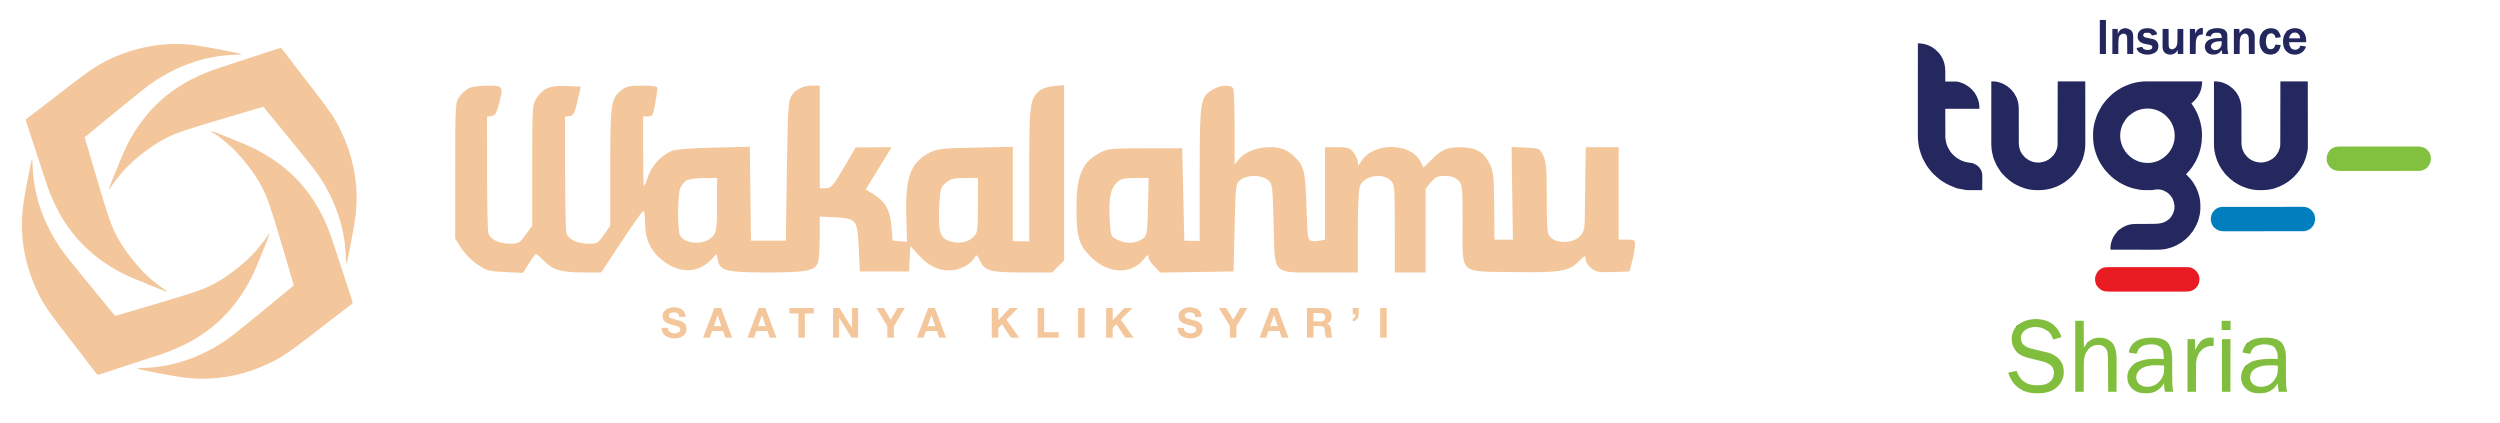 <svg width="343" height="58" viewBox="0 0 343 58" fill="none" xmlns="http://www.w3.org/2000/svg">
<path d="M29.302 18.252C28.524 17.771 29.032 17.927 31.469 18.922C34.526 20.171 34.803 20.297 36.034 20.996C40.746 23.668 43.859 27.593 45.653 33.123C46.286 35.073 46.745 36.47 47.933 40.065C48.185 40.83 48.395 41.495 48.4 41.547C48.401 41.593 48.183 41.789 47.914 41.985C47.644 42.182 46.746 42.867 45.919 43.506C45.091 44.146 43.552 45.334 42.499 46.148C39.847 48.197 38.77 48.93 37.419 49.61C33.48 51.591 29.239 52.34 25.115 51.786C23.677 51.592 18.898 50.674 18.788 50.571C18.76 50.538 19.24 50.496 19.86 50.477C24.105 50.346 28.516 48.68 32.131 45.841C33.277 44.941 36.081 42.658 38.511 40.646C39.149 40.118 39.817 39.569 39.994 39.426L40.315 39.169L38.736 33.821C37.114 28.326 36.715 27.164 35.929 25.644C34.868 23.594 32.714 20.903 31.099 19.61C30.651 19.251 30.166 18.863 30.021 18.747C29.877 18.631 29.553 18.408 29.302 18.252ZM4.394 21.823C4.426 21.795 4.468 22.276 4.487 22.896C4.618 27.14 6.284 31.55 9.123 35.166C10.023 36.311 12.306 39.116 14.318 41.546C14.847 42.184 15.395 42.851 15.538 43.029L15.796 43.35L21.144 41.772C26.639 40.15 27.8 39.751 29.32 38.964C31.371 37.904 34.061 35.75 35.355 34.134C35.713 33.686 36.102 33.201 36.218 33.057C36.334 32.913 36.556 32.589 36.712 32.337C37.193 31.56 37.036 32.067 36.041 34.504C34.793 37.562 34.667 37.837 33.969 39.069C31.296 43.781 27.372 46.895 21.841 48.689C19.891 49.322 18.494 49.78 14.898 50.968C14.129 51.222 13.464 51.433 13.417 51.436C13.372 51.437 13.174 51.218 12.979 50.95C12.781 50.679 12.098 49.782 11.459 48.955C10.82 48.127 9.63 46.588 8.816 45.535C6.767 42.882 6.033 41.806 5.354 40.455C3.373 36.515 2.623 32.274 3.178 28.151C3.371 26.713 4.29 21.933 4.394 21.823ZM92.429 42.16C92.874 42.16 93.256 42.259 93.571 42.458C93.891 42.662 94.054 43 94.061 43.471H93.192C93.178 43.232 93.096 43.066 92.947 42.975C92.797 42.892 92.611 42.852 92.39 42.856C92.237 42.856 92.1 42.888 91.978 42.953C91.846 43.025 91.778 43.147 91.774 43.318C91.774 43.39 91.791 43.451 91.824 43.499C91.858 43.55 91.916 43.594 92 43.635C92.165 43.711 92.495 43.812 92.989 43.934C93.069 43.949 93.175 43.975 93.307 44.014C93.436 44.051 93.57 44.114 93.707 44.202C93.844 44.285 93.961 44.401 94.056 44.549C94.147 44.698 94.195 44.889 94.198 45.121C94.198 45.498 94.055 45.808 93.769 46.051C93.481 46.298 93.059 46.423 92.504 46.427C92.036 46.427 91.635 46.309 91.301 46.074C90.957 45.842 90.78 45.476 90.769 44.978H91.635C91.639 45.243 91.73 45.435 91.91 45.552C92.081 45.671 92.29 45.731 92.537 45.731C92.621 45.731 92.709 45.723 92.8 45.709C92.891 45.694 92.976 45.666 93.056 45.627C93.135 45.59 93.202 45.537 93.256 45.468C93.306 45.407 93.331 45.325 93.331 45.223C93.331 45.108 93.299 45.014 93.234 44.942C93.166 44.875 93.071 44.821 92.952 44.778C92.713 44.694 92.435 44.618 92.119 44.549C91.973 44.512 91.827 44.463 91.683 44.402C91.538 44.344 91.406 44.273 91.289 44.19C91.174 44.103 91.082 43.994 91.014 43.864C90.941 43.736 90.905 43.578 90.905 43.39C90.913 42.976 91.076 42.667 91.395 42.462C91.7 42.26 92.044 42.16 92.429 42.16ZM163.214 42.16C163.66 42.16 164.04 42.259 164.355 42.458C164.675 42.662 164.839 42.999 164.846 43.471H163.977C163.962 43.232 163.88 43.066 163.731 42.975C163.582 42.892 163.396 42.852 163.175 42.856C163.023 42.856 162.885 42.889 162.763 42.954C162.631 43.026 162.563 43.147 162.559 43.318C162.559 43.39 162.576 43.451 162.609 43.499C162.643 43.549 162.701 43.594 162.785 43.635C162.95 43.711 163.28 43.812 163.774 43.934C163.854 43.949 163.96 43.975 164.091 44.014C164.221 44.051 164.355 44.114 164.493 44.202C164.63 44.285 164.746 44.401 164.841 44.549C164.932 44.698 164.979 44.889 164.983 45.121C164.983 45.498 164.84 45.808 164.554 46.051C164.266 46.298 163.844 46.423 163.289 46.427C162.821 46.427 162.42 46.309 162.086 46.074C161.742 45.842 161.565 45.476 161.554 44.978H162.42C162.424 45.243 162.516 45.435 162.696 45.552C162.867 45.671 163.076 45.731 163.323 45.731C163.406 45.731 163.493 45.723 163.584 45.709C163.675 45.694 163.761 45.666 163.841 45.627C163.921 45.59 163.987 45.538 164.041 45.469C164.091 45.408 164.116 45.325 164.116 45.223C164.116 45.108 164.083 45.014 164.019 44.942C163.95 44.875 163.856 44.82 163.738 44.778C163.498 44.694 163.22 44.618 162.905 44.549C162.758 44.512 162.612 44.463 162.467 44.402C162.322 44.344 162.191 44.273 162.074 44.19C161.959 44.103 161.867 43.994 161.799 43.864C161.726 43.736 161.689 43.578 161.689 43.39C161.697 42.976 161.861 42.667 162.18 42.462C162.485 42.26 162.829 42.16 163.214 42.16ZM100.453 46.33H99.522L99.216 45.421H97.691L97.371 46.33H96.466L98.012 42.256H98.929L100.453 46.33ZM106.532 46.33H105.601L105.295 45.421H103.771L103.451 46.33H102.545L104.092 42.256H105.008L106.532 46.33ZM111.653 43.008H110.43V46.33H109.536V43.008H108.314V42.256H111.653V43.008ZM116.88 44.989H116.891V42.256H117.729V46.33H116.835L115.139 43.602H115.127V46.33H114.289V42.256H115.18L116.88 44.989ZM122.204 43.864L123.151 42.256H124.148L122.639 44.766V46.33H121.742V44.745L120.243 42.256H121.251L122.204 43.864ZM129.791 46.33H128.86L128.554 45.421H127.03L126.71 46.33H125.804L127.35 42.256H128.267L129.791 46.33ZM136.968 43.945L138.559 42.256H139.679L138.085 43.864L139.832 46.33H138.706L137.481 44.498L136.968 45.017V46.33H136.071V42.256H136.968V43.945ZM143.259 45.577H145.243V46.33H142.362V42.256H143.259V45.577ZM148.81 46.33H147.912V42.256H148.81V46.33ZM152.66 43.945L154.251 42.256H155.371L153.777 43.864L155.523 46.33H154.397L153.173 44.498L152.66 45.017V46.33H151.763V42.256H152.66V43.945ZM169.201 43.864L170.149 42.256H171.146L169.636 44.766V46.33H168.739V44.745L167.24 42.256H168.249L169.201 43.864ZM176.788 46.33H175.857L175.551 45.421H174.027L173.706 46.33H172.801L174.347 42.256H175.264L176.788 46.33ZM181.51 42.256C181.882 42.26 182.173 42.369 182.382 42.583C182.592 42.794 182.699 43.06 182.703 43.379C182.707 43.866 182.491 44.207 182.056 44.402V44.413C182.274 44.474 182.426 44.594 182.513 44.772C182.597 44.954 182.642 45.152 182.65 45.366C182.657 45.499 182.671 45.663 182.692 45.856C182.695 45.902 182.703 45.944 182.714 45.981C182.718 46.027 182.725 46.071 182.736 46.112C182.755 46.199 182.784 46.272 182.823 46.33H181.926C181.903 46.261 181.887 46.186 181.875 46.106C181.861 46.026 181.847 45.944 181.834 45.861C181.819 45.686 181.802 45.517 181.783 45.354C181.757 45.137 181.694 44.979 181.594 44.88C181.492 44.786 181.327 44.739 181.104 44.739H180.209V46.33H179.312V42.256H181.51ZM190.256 46.33H189.358V42.256H190.256V46.33ZM97.926 44.755H98.981L98.466 43.259H98.455L97.926 44.755ZM104.005 44.755H105.061L104.546 43.259H104.534L104.005 44.755ZM127.264 44.755H128.32L127.804 43.259H127.793L127.264 44.755ZM174.261 44.755H175.317L174.801 43.259H174.79L174.261 44.755ZM180.209 44.098H181.19C181.597 44.105 181.802 43.911 181.806 43.515C181.802 43.137 181.597 42.949 181.19 42.953H180.209V44.098ZM186.409 43.128C186.412 43.383 186.339 43.596 186.19 43.769C186.038 43.944 185.841 44.049 185.598 44.086V43.71C185.747 43.657 185.848 43.583 185.902 43.488C185.95 43.389 185.974 43.272 185.974 43.134H185.598V42.256H186.409V43.128ZM14.51 8.39C18.449 6.409 22.69 5.659 26.814 6.214C28.251 6.408 33.034 7.327 33.141 7.43C33.168 7.463 32.688 7.505 32.068 7.524C27.824 7.655 23.414 9.321 19.799 12.16C18.652 13.06 15.848 15.342 13.418 17.355C12.779 17.884 12.111 18.433 11.935 18.575L11.613 18.831L13.192 24.18C14.815 29.674 15.214 30.836 16 32.356C17.061 34.406 19.215 37.097 20.83 38.39C21.278 38.749 21.763 39.138 21.907 39.254C22.051 39.37 22.375 39.592 22.627 39.748C23.404 40.229 22.897 40.072 20.46 39.077C17.403 37.828 17.127 37.704 15.896 37.005C11.183 34.333 8.07 30.408 6.275 24.877C5.643 22.927 5.184 21.53 3.996 17.935C3.743 17.169 3.533 16.504 3.528 16.453C3.528 16.407 3.746 16.21 4.015 16.014C4.285 15.817 5.183 15.134 6.01 14.495C6.837 13.855 8.377 12.667 9.43 11.853C12.082 9.803 13.158 9.07 14.51 8.39ZM146 35.737L145.177 36.561L144.353 37.384L140.317 37.38C135.818 37.376 135.116 37.182 134.443 35.76C134.031 34.892 134.001 34.879 133.66 35.425C133.071 36.368 131.586 37.1 130.264 37.101C128.651 37.102 127.394 36.476 126.019 34.983L124.894 33.762L124.81 35.502L124.727 37.244H117.964L117.824 34.083C117.647 30.127 117.527 29.971 114.577 29.822L112.469 29.714V32.545C112.469 34.101 112.351 35.684 112.207 36.063C111.793 37.154 110.576 37.384 105.228 37.384C99.683 37.384 98.771 37.154 98.477 35.679L98.309 34.843L97.679 35.523C95.915 37.425 93.45 37.587 91.186 35.949C89.365 34.63 88.519 32.963 88.519 30.697C88.519 29.726 88.413 28.931 88.284 28.931C88.153 28.935 86.797 30.836 85.269 33.158L82.486 37.384L80.078 37.382C77.007 37.38 75.86 37.052 74.677 35.834C74.153 35.296 73.649 34.853 73.555 34.851C73.46 34.85 73.017 35.433 72.568 36.146L71.753 37.443L69.303 37.328C67.084 37.223 66.723 37.124 65.475 36.272C64.717 35.755 63.727 34.748 63.275 34.034L62.454 32.736V23.387C62.454 14.337 62.473 14.013 63.045 13.243C63.37 12.805 63.94 12.29 64.312 12.099C64.685 11.908 65.846 11.75 66.892 11.748C69.067 11.743 69.097 11.794 68.419 14.419C68.136 15.513 67.917 15.848 67.439 15.918L66.821 16.008L66.825 23.668C66.827 27.878 66.907 31.614 67.002 31.971C67.231 32.828 68.48 33.44 70 33.44C71.136 33.44 71.305 33.34 72.127 32.196L73.02 30.953V22.657C73.02 14.482 73.03 14.348 73.665 13.405C74.57 12.061 75.484 11.704 77.759 11.801L79.69 11.884L79.241 13.856C78.862 15.518 78.692 15.842 78.16 15.918L77.529 16.008L77.533 23.668C77.535 27.878 77.615 31.614 77.71 31.971C77.941 32.834 79.191 33.44 80.742 33.44C81.925 33.44 82.068 33.355 82.869 32.191L83.728 30.943V22.883C83.728 14.125 83.82 13.504 85.282 12.354C85.919 11.853 86.432 11.743 88.134 11.743C89.528 11.743 90.208 11.851 90.209 12.072C90.209 12.253 90.069 13.204 89.898 14.185C89.618 15.793 89.521 15.969 88.912 15.969H88.236V20.759C88.236 23.387 88.29 25.539 88.355 25.55C88.419 25.55 88.677 24.938 88.925 24.19C89.4 22.758 90.624 21.411 92.04 20.757C92.623 20.488 94.436 20.332 97.882 20.254L102.878 20.141L102.954 26.58L103.03 33.017H107.82L107.961 23.437C108.087 14.894 108.156 13.777 108.599 13.124C109.212 12.223 110.218 11.743 111.496 11.743H112.469V25.831H113.29C114.033 25.831 114.271 25.561 115.756 23.027L117.401 20.223L122.331 20.196L120.556 23.094L118.782 25.993L119.974 26.735C121.5 27.685 122.139 28.895 122.325 31.185L122.472 33.017L124.445 33.183L124.345 29.632C124.195 24.31 124.912 22.339 127.491 20.975C128.559 20.411 129.164 20.341 133.813 20.247L138.956 20.142V33.091L141.21 33.123V23.973C141.21 14.273 141.287 13.627 142.577 12.477C142.928 12.165 143.764 11.886 144.589 11.807L146 11.671V35.737ZM166.342 12.314C167.473 11.625 168.976 11.559 169.217 12.189C169.311 12.436 169.388 14.864 169.388 17.586V22.538L170.021 21.803C170.882 20.805 172.461 20.196 174.188 20.196C175.718 20.196 176.458 20.47 177.516 21.429C178.916 22.698 179.101 23.433 179.25 28.341C179.383 32.688 179.424 32.97 179.954 33.06C180.264 33.112 180.803 33.09 181.152 33.01L181.785 32.866V20.196H183.456C184.925 20.196 185.197 20.286 185.71 20.939C186.031 21.347 186.298 21.949 186.302 22.277C186.309 22.823 186.348 22.81 186.776 22.122C188.399 19.506 193.52 19.522 194.877 22.147L195.315 22.995L196.557 21.753C197.934 20.376 198.981 20.044 201.253 20.262C202.84 20.415 203.735 21.085 204.498 22.693C204.889 23.517 204.987 24.586 205.007 28.293L205.033 32.873L206.3 32.874L207.569 32.877L207.389 20.169L209.31 20.253C211.193 20.335 211.241 20.357 211.724 21.324C212.136 22.148 212.217 23.108 212.217 27.17C212.218 31.655 212.262 32.074 212.782 32.594C213.659 33.471 215.855 33.38 216.747 32.43C217.374 31.762 217.432 31.465 217.451 28.837C217.463 27.262 217.494 24.673 217.521 23.084L217.572 20.196H222.079V32.877H223.206C224.251 32.877 224.333 32.933 224.322 33.651C224.315 34.077 224.142 35.06 223.938 35.834L223.569 37.244L221.326 37.325C219.396 37.395 218.977 37.322 218.327 36.811C217.912 36.484 217.572 35.972 217.572 35.673C217.572 34.958 217.481 34.982 216.51 35.953C215.231 37.231 213.962 37.426 207.523 37.33C200.071 37.218 200.664 37.8 200.664 30.601C200.664 25.5 200.64 25.267 200.048 24.715C199.629 24.325 199.05 24.141 198.242 24.141C197.259 24.141 196.925 24.292 196.323 25.008L195.593 25.875V37.384H191.367V31.337C191.367 25.48 191.347 25.272 190.749 24.715C189.637 23.679 187.218 24.11 186.606 25.454C186.41 25.885 186.294 28.244 186.294 31.762V37.384H181.253C174.4 37.384 174.923 37.916 174.742 30.763C174.604 25.356 174.584 25.204 173.936 24.679C173.047 23.96 171.083 23.96 170.194 24.679C169.541 25.207 169.526 25.332 169.388 31.231L169.247 37.244L164.229 37.321L159.214 37.398L158.383 36.567C157.927 36.111 157.553 35.52 157.553 35.254C157.553 34.884 157.417 34.946 156.965 35.52C155.123 37.861 151.745 37.583 149.311 34.889C147.992 33.43 147.694 32.27 147.693 28.588C147.69 24.045 148.439 22.281 150.932 20.948C151.963 20.397 152.492 20.345 157.13 20.341L162.202 20.337L162.343 26.677L162.485 33.017L163.541 33.041L164.598 33.065V23.945C164.598 13.826 164.672 13.332 166.342 12.314ZM38.513 6.564C38.558 6.564 38.756 6.782 38.951 7.05C39.148 7.321 39.832 8.219 40.471 9.045C41.11 9.873 42.3 11.412 43.113 12.465C45.163 15.118 45.897 16.194 46.576 17.545C48.557 21.485 49.307 25.726 48.752 29.849C48.559 31.285 47.641 36.062 47.536 36.177C47.504 36.206 47.462 35.725 47.442 35.104C47.312 30.86 45.645 26.45 42.807 22.834C41.907 21.689 39.624 18.884 37.611 16.454C37.083 15.816 36.534 15.149 36.392 14.971L36.134 14.65L30.786 16.228C25.291 17.85 24.13 18.249 22.609 19.036C20.559 20.096 17.869 22.25 16.575 23.866C16.217 24.314 15.828 24.799 15.712 24.943C15.596 25.087 15.374 25.411 15.218 25.663C14.736 26.441 14.893 25.933 15.889 23.496C17.137 20.439 17.262 20.163 17.961 18.931C20.634 14.219 24.558 11.105 30.089 9.311C32.039 8.678 33.436 8.22 37.031 7.032C37.799 6.778 38.464 6.568 38.513 6.564ZM155.729 24.422C154.139 24.422 153.766 24.522 153.192 25.095C152.347 25.94 152.112 27.176 152.243 30.073C152.33 31.987 152.437 32.409 152.908 32.686C154.297 33.506 155.742 33.511 156.849 32.702C157.357 32.33 157.421 31.904 157.504 28.356L157.596 24.422H155.729ZM96.478 24.432C95.43 24.437 94.376 24.594 94.129 24.784C93.883 24.973 93.535 25.404 93.355 25.743C92.956 26.491 92.916 31.577 93.303 32.301C93.994 33.593 96.829 33.645 97.822 32.383C98.313 31.759 98.38 31.235 98.38 28.047V24.422L96.478 24.432ZM132.35 24.422C130.852 24.422 130.4 24.538 129.766 25.084C129.065 25.687 128.986 25.956 128.87 28.166C128.703 31.362 128.914 32.403 129.833 32.895C131 33.519 132.613 33.391 133.446 32.609C134.148 31.949 134.166 31.84 134.166 28.177V24.422H132.35Z" fill="#F3C79B"/>
<path d="M294.509 11.166C294.542 11.166 294.575 11.166 294.608 11.165C294.698 11.165 294.788 11.166 294.878 11.166C294.976 11.166 295.073 11.166 295.17 11.166C295.339 11.166 295.507 11.166 295.676 11.166C295.919 11.166 296.163 11.166 296.407 11.166C296.802 11.166 297.197 11.166 297.592 11.167C297.976 11.167 298.36 11.167 298.744 11.167C298.767 11.167 298.791 11.167 298.815 11.167C298.934 11.167 299.053 11.167 299.172 11.167C300.156 11.167 301.141 11.168 302.126 11.168C302.126 11.216 302.126 11.264 302.126 11.312C302.127 11.338 302.127 11.365 302.127 11.392C302.125 11.491 302.114 11.585 302.097 11.681C302.095 11.7 302.092 11.718 302.089 11.736C302.083 11.773 302.076 11.81 302.07 11.847C302.062 11.895 302.054 11.944 302.046 11.992C302.014 12.185 301.962 12.363 301.889 12.544C301.88 12.567 301.871 12.59 301.862 12.614C301.812 12.737 301.757 12.856 301.696 12.974C301.682 12.974 301.668 12.974 301.653 12.974C301.65 12.986 301.646 12.998 301.643 13.01C301.605 13.139 301.551 13.232 301.468 13.337C301.456 13.351 301.445 13.366 301.433 13.382C301.399 13.425 301.365 13.468 301.331 13.511C301.313 13.534 301.295 13.558 301.277 13.581C301.193 13.686 301.109 13.778 301.005 13.864C300.965 13.899 300.932 13.936 300.898 13.978C300.843 14.045 300.782 14.088 300.708 14.135C300.693 14.156 300.679 14.177 300.665 14.199C300.689 14.234 300.689 14.234 300.713 14.269C300.735 14.3 300.756 14.331 300.777 14.362C300.788 14.377 300.799 14.392 300.809 14.408C300.987 14.665 300.987 14.665 300.987 14.737C301.001 14.737 301.015 14.737 301.03 14.737C301.037 14.749 301.043 14.761 301.05 14.773C301.08 14.829 301.111 14.884 301.141 14.94C301.152 14.959 301.162 14.977 301.173 14.997C301.183 15.016 301.193 15.034 301.204 15.054C301.214 15.072 301.225 15.091 301.235 15.111C301.256 15.147 301.276 15.184 301.297 15.22C301.306 15.237 301.315 15.254 301.325 15.271C301.338 15.293 301.338 15.293 301.351 15.316C301.385 15.381 301.41 15.448 301.436 15.517C301.462 15.581 301.491 15.643 301.521 15.705C301.593 15.86 301.648 16.018 301.703 16.179C301.722 16.233 301.743 16.286 301.763 16.34C301.812 16.473 301.844 16.61 301.877 16.748C301.89 16.804 301.905 16.859 301.92 16.914C302.131 17.712 302.155 18.587 302.068 19.403C302.061 19.468 302.055 19.532 302.049 19.596C302.017 19.92 301.948 20.228 301.863 20.541C301.849 20.595 301.836 20.648 301.823 20.701C301.778 20.882 301.716 21.051 301.646 21.223C301.621 21.286 301.599 21.349 301.578 21.414C301.549 21.501 301.513 21.579 301.47 21.66C301.43 21.738 301.391 21.815 301.363 21.898C301.328 21.998 301.271 22.086 301.217 22.177C301.187 22.228 301.161 22.278 301.136 22.331C301.099 22.409 301.049 22.473 300.996 22.541C300.967 22.581 300.947 22.619 300.927 22.664C300.877 22.769 300.806 22.856 300.736 22.947C300.676 23.026 300.621 23.108 300.566 23.19C300.551 23.209 300.551 23.209 300.536 23.228C300.522 23.228 300.507 23.228 300.493 23.228C300.488 23.244 300.482 23.259 300.477 23.275C300.435 23.369 300.385 23.429 300.299 23.486C300.29 23.502 300.281 23.519 300.271 23.536C300.235 23.594 300.195 23.627 300.141 23.669C300.087 23.719 300.047 23.777 300.005 23.837C299.977 23.873 299.977 23.873 299.934 23.895C299.961 23.975 299.996 23.993 300.063 24.045C300.137 24.115 300.203 24.189 300.268 24.267C300.294 24.297 300.322 24.326 300.35 24.354C300.462 24.465 300.572 24.584 300.665 24.711C300.665 24.726 300.665 24.74 300.665 24.754C300.679 24.754 300.693 24.754 300.708 24.754C300.725 24.787 300.725 24.787 300.743 24.82C300.784 24.894 300.833 24.954 300.891 25.015C300.932 25.068 300.958 25.125 300.987 25.184C301.012 25.225 301.038 25.266 301.064 25.307C301.207 25.536 301.347 25.779 301.44 26.034C301.455 26.075 301.472 26.116 301.489 26.156C301.585 26.385 301.654 26.62 301.717 26.861C301.724 26.887 301.731 26.912 301.739 26.939C301.796 27.151 301.829 27.362 301.852 27.581C301.854 27.598 301.855 27.616 301.857 27.633C301.935 28.39 301.918 29.191 301.691 29.924C301.674 29.98 301.658 30.036 301.643 30.092C301.587 30.291 301.521 30.476 301.429 30.66C301.4 30.721 301.374 30.782 301.351 30.845C301.314 30.941 301.264 31.024 301.21 31.111C301.177 31.163 301.177 31.163 301.149 31.236C301.11 31.324 301.058 31.395 301.002 31.473C300.97 31.519 300.946 31.563 300.923 31.615C300.883 31.701 300.826 31.764 300.761 31.832C300.724 31.871 300.724 31.871 300.708 31.934C300.693 31.934 300.679 31.934 300.665 31.934C300.657 31.952 300.657 31.952 300.649 31.97C300.615 32.032 300.573 32.083 300.528 32.137C300.454 32.225 300.454 32.225 300.382 32.315C300.337 32.371 300.287 32.421 300.235 32.472C300.224 32.483 300.213 32.495 300.201 32.507C300.17 32.539 300.138 32.57 300.106 32.601C300.092 32.601 300.078 32.601 300.063 32.601C300.059 32.612 300.054 32.624 300.05 32.636C300.008 32.708 299.949 32.755 299.886 32.808C299.873 32.819 299.859 32.83 299.846 32.842C299.74 32.931 299.63 33.012 299.516 33.091C299.457 33.132 299.404 33.172 299.354 33.224C299.227 33.308 299.094 33.383 298.961 33.458C298.909 33.488 298.856 33.518 298.804 33.549C298.668 33.63 298.532 33.7 298.384 33.758C298.325 33.782 298.268 33.809 298.21 33.837C298.075 33.899 297.934 33.942 297.792 33.984C297.741 33.999 297.69 34.015 297.639 34.031C297.438 34.092 297.239 34.141 297.032 34.175C297.004 34.18 297.004 34.18 296.974 34.185C296.908 34.196 296.842 34.205 296.776 34.213C296.734 34.219 296.734 34.219 296.692 34.224C296.369 34.263 296.047 34.262 295.723 34.261C295.64 34.261 295.556 34.261 295.473 34.261C295.33 34.261 295.187 34.261 295.044 34.261C294.836 34.26 294.629 34.26 294.422 34.26C294.086 34.26 293.75 34.26 293.413 34.259C293.087 34.259 292.761 34.259 292.434 34.258C292.414 34.258 292.394 34.258 292.373 34.258C292.272 34.258 292.171 34.258 292.07 34.258C291.232 34.258 290.395 34.257 289.557 34.256C289.557 34.202 289.557 34.147 289.557 34.093C289.557 34.077 289.557 34.062 289.557 34.046C289.556 33.672 289.621 33.321 289.754 32.971C289.77 32.928 289.786 32.883 289.802 32.839C289.844 32.724 289.889 32.619 289.957 32.517C289.995 32.459 290.028 32.4 290.062 32.34C290.117 32.246 290.173 32.166 290.245 32.085C290.26 32.061 290.275 32.038 290.29 32.014C290.331 31.956 290.331 31.956 290.395 31.934C290.41 31.906 290.424 31.877 290.438 31.848C290.533 31.723 290.648 31.624 290.771 31.526C290.804 31.5 290.836 31.473 290.868 31.445C290.987 31.344 291.113 31.264 291.248 31.186C291.265 31.176 291.283 31.166 291.3 31.155C291.398 31.1 291.495 31.052 291.598 31.01C291.63 30.995 291.63 30.995 291.662 30.98C292.089 30.791 292.566 30.728 293.029 30.727C293.06 30.727 293.091 30.727 293.123 30.726C293.19 30.726 293.257 30.726 293.324 30.726C293.431 30.725 293.537 30.725 293.644 30.724C293.947 30.723 294.25 30.721 294.553 30.72C294.721 30.72 294.889 30.719 295.056 30.718C295.145 30.718 295.233 30.717 295.322 30.717C296.229 30.715 296.998 30.643 297.682 29.982C297.76 29.9 297.829 29.814 297.893 29.72C297.909 29.698 297.924 29.675 297.94 29.652C298.051 29.489 298.13 29.328 298.194 29.14C298.206 29.108 298.218 29.077 298.23 29.046C298.435 28.48 298.335 27.83 298.093 27.297C298.044 27.188 298.044 27.188 298.044 27.14C298.029 27.14 298.015 27.14 298.001 27.14C297.977 27.107 297.956 27.071 297.935 27.036C297.855 26.906 297.762 26.799 297.657 26.689C297.643 26.674 297.629 26.659 297.615 26.643C297.411 26.429 297.17 26.296 296.905 26.173C296.89 26.166 296.874 26.158 296.859 26.151C296.743 26.096 296.631 26.064 296.506 26.04C296.487 26.037 296.469 26.033 296.449 26.029C296.393 26.019 296.338 26.01 296.282 26.001C296.26 25.998 296.26 25.998 296.237 25.994C296.02 25.962 295.823 25.995 295.609 26.032C295.375 26.073 295.144 26.084 294.907 26.087C294.885 26.087 294.863 26.088 294.84 26.088C294.676 26.09 294.512 26.089 294.348 26.087C294.326 26.087 294.304 26.087 294.282 26.087C293.764 26.082 293.26 25.991 292.76 25.862C292.722 25.852 292.683 25.843 292.645 25.835C292.49 25.8 292.345 25.747 292.197 25.691C292.11 25.658 292.025 25.627 291.935 25.604C291.832 25.575 291.74 25.526 291.645 25.477C291.572 25.439 291.499 25.405 291.421 25.376C291.326 25.34 291.244 25.292 291.158 25.237C291.103 25.203 291.103 25.203 291.032 25.175C290.95 25.14 290.875 25.098 290.798 25.051C290.784 25.043 290.77 25.035 290.756 25.026C290.648 24.96 290.546 24.889 290.446 24.813C290.397 24.776 290.397 24.776 290.346 24.747C290.261 24.695 290.183 24.633 290.104 24.572C290.072 24.547 290.039 24.522 290.007 24.497C289.993 24.486 289.979 24.475 289.964 24.464C289.935 24.441 289.905 24.419 289.874 24.398C289.862 24.388 289.849 24.378 289.837 24.367C289.837 24.353 289.837 24.339 289.837 24.324C289.822 24.32 289.806 24.316 289.791 24.311C289.712 24.273 289.655 24.221 289.6 24.152C289.6 24.138 289.6 24.124 289.6 24.109C289.586 24.106 289.571 24.102 289.556 24.099C289.477 24.059 289.438 24.007 289.382 23.939C289.344 23.896 289.305 23.862 289.261 23.826C289.198 23.775 289.177 23.734 289.149 23.658C289.121 23.643 289.092 23.629 289.063 23.615C288.956 23.507 288.956 23.507 288.956 23.443C288.943 23.438 288.93 23.432 288.917 23.426C288.865 23.397 288.84 23.37 288.805 23.323C288.793 23.307 288.781 23.292 288.769 23.276C288.757 23.26 288.745 23.244 288.733 23.227C288.714 23.202 288.714 23.202 288.695 23.176C288.624 23.081 288.554 22.985 288.49 22.885C288.457 22.833 288.421 22.784 288.385 22.734C288.327 22.651 288.277 22.567 288.229 22.478C288.198 22.422 288.162 22.373 288.122 22.323C288.092 22.275 288.071 22.225 288.05 22.172C288.02 22.104 287.983 22.04 287.947 21.974C287.889 21.867 287.837 21.76 287.794 21.645C287.772 21.59 287.747 21.537 287.722 21.483C287.668 21.365 287.627 21.245 287.587 21.122C287.569 21.066 287.55 21.011 287.53 20.956C287.446 20.727 287.392 20.492 287.339 20.253C287.333 20.228 287.333 20.228 287.328 20.203C287.258 19.887 287.208 19.578 287.191 19.255C287.19 19.238 287.19 19.222 287.189 19.205C287.152 18.519 287.153 17.818 287.301 17.144C287.309 17.108 287.309 17.108 287.317 17.071C287.386 16.756 287.468 16.451 287.585 16.151C287.612 16.08 287.636 16.01 287.657 15.937C287.683 15.846 287.716 15.765 287.757 15.68C287.763 15.666 287.769 15.653 287.776 15.639C287.839 15.508 287.904 15.378 287.969 15.248C287.995 15.197 288.02 15.146 288.045 15.094C288.103 14.976 288.164 14.867 288.239 14.76C288.267 14.717 288.289 14.675 288.31 14.629C288.35 14.545 288.403 14.477 288.461 14.405C288.523 14.326 288.578 14.243 288.633 14.16C288.654 14.129 288.676 14.1 288.698 14.07C288.712 14.07 288.726 14.07 288.741 14.07C288.743 14.053 288.743 14.053 288.745 14.035C288.771 13.959 288.815 13.914 288.87 13.855C288.884 13.855 288.898 13.855 288.913 13.855C288.918 13.84 288.923 13.824 288.928 13.807C288.959 13.74 288.994 13.703 289.048 13.652C289.104 13.598 289.159 13.545 289.208 13.485C289.307 13.363 289.426 13.261 289.542 13.157C289.579 13.123 289.615 13.088 289.651 13.052C289.782 12.922 289.925 12.806 290.072 12.693C290.088 12.681 290.104 12.668 290.12 12.655C290.23 12.569 290.343 12.491 290.46 12.415C290.482 12.4 290.504 12.385 290.527 12.369C290.583 12.333 290.64 12.3 290.698 12.267C290.743 12.241 290.786 12.211 290.829 12.181C290.925 12.116 291.026 12.065 291.13 12.015C291.178 11.991 291.223 11.967 291.268 11.939C291.342 11.898 291.416 11.868 291.496 11.837C291.56 11.811 291.623 11.781 291.686 11.751C291.84 11.679 291.998 11.624 292.159 11.569C292.213 11.551 292.266 11.53 292.319 11.509C292.452 11.461 292.589 11.428 292.726 11.396C292.786 11.382 292.846 11.367 292.906 11.351C293.242 11.268 293.574 11.219 293.919 11.19C293.936 11.188 293.953 11.186 293.97 11.184C294.15 11.167 294.329 11.165 294.509 11.166ZM293.442 15.086C293.427 15.091 293.412 15.096 293.396 15.101C293.218 15.16 293.058 15.227 292.898 15.327C292.85 15.356 292.803 15.381 292.753 15.405C292.674 15.443 292.607 15.493 292.538 15.548C292.501 15.575 292.501 15.575 292.436 15.597C292.436 15.611 292.436 15.625 292.436 15.64C292.424 15.645 292.412 15.65 292.4 15.656C292 15.871 291.678 16.314 291.448 16.693C291.439 16.706 291.43 16.719 291.421 16.733C290.949 17.438 290.793 18.417 290.944 19.246C290.96 19.32 290.978 19.393 290.997 19.466C291.002 19.485 291.006 19.505 291.011 19.525C291.114 19.927 291.274 20.328 291.521 20.664C291.557 20.715 291.588 20.767 291.62 20.82C291.658 20.866 291.697 20.909 291.737 20.952C291.77 20.992 291.77 20.992 291.792 21.057C291.828 21.094 291.828 21.094 291.872 21.129C291.956 21.2 292.033 21.275 292.109 21.354C292.262 21.512 292.428 21.636 292.615 21.751C292.668 21.785 292.719 21.82 292.771 21.856C292.851 21.91 292.93 21.945 293.021 21.979C293.083 22.004 293.14 22.033 293.2 22.065C293.333 22.132 293.466 22.174 293.611 22.211C293.634 22.217 293.656 22.223 293.679 22.229C294.001 22.314 294.311 22.359 294.644 22.356C294.661 22.356 294.677 22.356 294.695 22.356C294.967 22.354 295.223 22.333 295.487 22.261C295.506 22.256 295.525 22.251 295.545 22.246C295.93 22.147 296.343 22.002 296.656 21.749C296.69 21.723 296.69 21.723 296.748 21.7C296.817 21.672 296.853 21.626 296.905 21.573C296.934 21.55 296.964 21.527 296.994 21.504C297.178 21.362 297.34 21.21 297.484 21.027C297.524 20.976 297.566 20.928 297.61 20.88C297.664 20.819 297.705 20.759 297.743 20.687C297.767 20.644 297.795 20.604 297.823 20.564C297.966 20.352 298.072 20.116 298.151 19.875C298.162 19.843 298.172 19.812 298.183 19.781C298.195 19.747 298.207 19.712 298.218 19.678C298.224 19.662 298.229 19.646 298.235 19.63C298.3 19.436 298.331 19.248 298.347 19.044C298.349 19.021 298.351 18.998 298.353 18.975C298.388 18.492 298.363 18.016 298.215 17.553C298.21 17.535 298.204 17.516 298.198 17.497C298.129 17.282 298.052 17.082 297.936 16.886C297.922 16.857 297.908 16.828 297.895 16.799C297.841 16.691 297.77 16.597 297.7 16.5C297.687 16.481 297.674 16.462 297.66 16.442C297.549 16.284 297.425 16.145 297.292 16.005C297.276 15.988 297.26 15.971 297.243 15.953C297.066 15.768 296.849 15.594 296.626 15.468C296.611 15.468 296.597 15.468 296.583 15.468C296.583 15.453 296.583 15.439 296.583 15.425C296.548 15.408 296.548 15.408 296.514 15.39C296.453 15.36 296.392 15.329 296.331 15.299C296.316 15.291 296.3 15.283 296.284 15.276C296.255 15.261 296.226 15.246 296.197 15.23C296.084 15.171 295.968 15.129 295.847 15.09C295.827 15.084 295.807 15.077 295.786 15.07C295.03 14.826 294.195 14.838 293.442 15.086Z" fill="#24285F"/>
<path d="M273.208 11.168C273.266 11.168 273.324 11.167 273.382 11.167C273.407 11.167 273.407 11.167 273.432 11.167C273.563 11.167 273.691 11.175 273.821 11.193C273.853 11.198 273.853 11.198 273.885 11.202C274.053 11.227 274.209 11.267 274.369 11.325C274.414 11.341 274.459 11.356 274.505 11.371C274.685 11.431 274.848 11.501 275.012 11.598C275.043 11.614 275.073 11.631 275.104 11.648C275.205 11.704 275.3 11.767 275.394 11.834C275.409 11.845 275.425 11.856 275.441 11.867C275.528 11.929 275.604 11.994 275.678 12.071C275.709 12.095 275.741 12.119 275.772 12.142C275.869 12.216 275.946 12.299 276.022 12.393C276.048 12.424 276.048 12.424 276.074 12.455C276.108 12.501 276.108 12.501 276.108 12.544C276.121 12.549 276.134 12.555 276.147 12.56C276.199 12.59 276.22 12.615 276.253 12.664C276.263 12.68 276.274 12.696 276.285 12.712C276.295 12.729 276.306 12.745 276.318 12.763C276.335 12.789 276.335 12.789 276.352 12.815C276.453 12.971 276.542 13.13 276.624 13.296C276.635 13.319 276.646 13.341 276.658 13.364C276.732 13.524 276.783 13.689 276.832 13.859C276.841 13.891 276.841 13.891 276.85 13.923C276.957 14.308 276.977 14.683 276.975 15.081C276.975 15.133 276.976 15.186 276.976 15.239C276.976 15.352 276.976 15.465 276.976 15.578C276.975 15.741 276.976 15.905 276.976 16.069C276.976 16.335 276.977 16.601 276.977 16.867C276.977 16.883 276.977 16.899 276.977 16.915C276.977 17.092 276.977 17.269 276.977 17.446C276.977 17.511 276.977 17.575 276.977 17.639C276.977 17.655 276.977 17.671 276.977 17.687C276.977 17.952 276.977 18.218 276.978 18.483C276.978 18.646 276.978 18.809 276.978 18.972C276.978 19.097 276.978 19.222 276.978 19.348C276.978 19.398 276.978 19.45 276.978 19.5C276.976 19.881 277.019 20.223 277.15 20.582C277.157 20.602 277.164 20.621 277.172 20.642C277.285 20.937 277.463 21.209 277.687 21.433C277.729 21.474 277.764 21.515 277.8 21.56C277.861 21.633 277.928 21.681 278.009 21.73C278.056 21.761 278.099 21.794 278.144 21.828C278.655 22.214 279.345 22.363 279.975 22.282C280.106 22.261 280.234 22.229 280.362 22.196C280.389 22.189 280.417 22.183 280.445 22.176C280.612 22.132 280.751 22.068 280.899 21.981C281.06 21.895 281.06 21.895 281.114 21.895C281.114 21.881 281.114 21.867 281.114 21.852C281.148 21.825 281.183 21.8 281.219 21.775C281.782 21.374 282.146 20.787 282.274 20.111C282.291 20.008 282.298 19.909 282.299 19.804C282.299 19.782 282.299 19.782 282.299 19.759C282.299 19.709 282.299 19.659 282.299 19.608C282.299 19.572 282.299 19.535 282.299 19.499C282.3 19.399 282.3 19.299 282.3 19.199C282.3 19.092 282.3 18.984 282.301 18.876C282.301 18.689 282.301 18.503 282.302 18.316C282.302 18.046 282.303 17.776 282.304 17.506C282.305 17.068 282.305 16.63 282.306 16.192C282.307 15.767 282.308 15.341 282.309 14.916C282.309 14.877 282.309 14.877 282.309 14.837C282.31 14.705 282.31 14.574 282.31 14.442C282.313 13.351 282.315 12.259 282.317 11.168C283.565 11.168 284.813 11.168 286.098 11.168C286.1 12.302 286.101 13.435 286.102 14.569C286.102 14.703 286.102 14.837 286.102 14.971C286.102 14.997 286.102 15.024 286.102 15.052C286.102 15.483 286.103 15.914 286.103 16.345C286.104 16.788 286.104 17.231 286.104 17.674C286.104 17.947 286.105 18.22 286.105 18.493C286.106 18.681 286.106 18.868 286.106 19.056C286.106 19.164 286.106 19.272 286.106 19.38C286.107 19.8 286.107 20.211 286.034 20.627C286.028 20.66 286.023 20.694 286.017 20.728C286.003 20.816 285.987 20.904 285.969 20.991C285.966 21.006 285.963 21.022 285.96 21.038C285.911 21.281 285.846 21.517 285.765 21.751C285.761 21.765 285.756 21.779 285.751 21.793C285.689 21.971 285.615 22.138 285.529 22.305C285.503 22.355 285.482 22.403 285.465 22.457C285.43 22.557 285.373 22.645 285.318 22.736C285.289 22.785 285.263 22.834 285.239 22.887C285.197 22.973 285.142 23.049 285.086 23.128C285.03 23.207 284.98 23.288 284.929 23.371C284.899 23.415 284.869 23.448 284.831 23.486C284.81 23.523 284.789 23.561 284.769 23.598C284.733 23.655 284.685 23.697 284.637 23.744C284.628 23.761 284.618 23.778 284.608 23.796C284.566 23.862 284.517 23.9 284.457 23.949C284.419 23.98 284.419 23.98 284.392 24.033C284.348 24.104 284.292 24.148 284.229 24.202C284.194 24.232 284.161 24.263 284.128 24.296C284.079 24.346 284.026 24.388 283.971 24.432C283.955 24.448 283.939 24.464 283.922 24.481C283.811 24.592 283.7 24.691 283.562 24.768C283.517 24.797 283.517 24.797 283.472 24.847C283.401 24.916 283.324 24.964 283.24 25.015C283.209 25.033 283.179 25.052 283.149 25.07C283.135 25.079 283.121 25.087 283.106 25.096C283.067 25.12 283.067 25.12 283.023 25.154C282.97 25.193 282.913 25.22 282.854 25.248C282.818 25.27 282.782 25.292 282.745 25.314C282.622 25.387 282.496 25.45 282.367 25.512C282.348 25.521 282.329 25.53 282.31 25.54C282.208 25.588 282.107 25.629 281.999 25.663C281.951 25.679 281.904 25.696 281.856 25.715C281.649 25.795 281.446 25.858 281.229 25.904C281.173 25.916 281.117 25.929 281.061 25.942C280.498 26.075 279.95 26.095 279.374 26.087C279.353 26.087 279.332 26.087 279.311 26.086C278.626 26.079 277.917 25.926 277.289 25.653C277.233 25.63 277.175 25.61 277.116 25.59C277.016 25.554 276.925 25.506 276.832 25.452C276.774 25.419 276.774 25.419 276.706 25.392C276.597 25.347 276.495 25.285 276.393 25.226C276.372 25.214 276.352 25.202 276.331 25.19C276.256 25.147 276.181 25.104 276.108 25.055C276.108 25.041 276.108 25.027 276.108 25.012C276.09 25.007 276.071 25.002 276.052 24.997C275.972 24.966 275.912 24.924 275.846 24.871C275.828 24.857 275.828 24.857 275.81 24.842C275.773 24.813 275.736 24.784 275.7 24.754C275.679 24.738 275.658 24.721 275.637 24.704C275.522 24.611 275.411 24.515 275.302 24.416C275.266 24.383 275.229 24.35 275.193 24.318C275.096 24.233 275.007 24.148 274.924 24.049C274.884 24.002 274.841 23.956 274.799 23.911C274.454 23.542 274.454 23.542 274.454 23.443C274.44 23.443 274.425 23.443 274.411 23.443C274.383 23.402 274.383 23.402 274.352 23.346C274.31 23.275 274.269 23.208 274.217 23.143C274.152 23.059 274.103 22.968 274.054 22.874C274.023 22.816 274.023 22.816 273.977 22.75C273.941 22.695 273.917 22.641 273.891 22.581C273.869 22.528 273.843 22.477 273.818 22.425C273.646 22.072 273.492 21.701 273.411 21.316C273.4 21.265 273.387 21.214 273.374 21.163C273.318 20.943 273.277 20.729 273.256 20.503C273.251 20.458 273.246 20.413 273.24 20.368C273.193 19.982 273.202 19.593 273.203 19.204C273.203 19.096 273.203 18.988 273.203 18.88C273.203 18.693 273.203 18.506 273.203 18.319C273.203 18.049 273.204 17.779 273.204 17.509C273.204 17.071 273.204 16.633 273.204 16.194C273.205 15.769 273.205 15.343 273.205 14.918C273.205 14.879 273.205 14.879 273.205 14.838C273.205 14.707 273.205 14.575 273.206 14.443C273.206 13.351 273.207 12.26 273.208 11.168Z" fill="#24285F"/>
<path d="M303.759 11.168C303.82 11.168 303.881 11.168 303.943 11.167C303.96 11.167 303.977 11.167 303.995 11.167C304.141 11.167 304.283 11.18 304.427 11.205C304.451 11.208 304.475 11.212 304.499 11.216C304.741 11.257 304.972 11.319 305.193 11.426C305.242 11.448 305.291 11.467 305.341 11.486C305.456 11.532 305.561 11.59 305.668 11.653C305.686 11.664 305.703 11.674 305.722 11.685C305.887 11.781 305.887 11.781 305.95 11.835C305.95 11.849 305.95 11.863 305.95 11.878C305.968 11.881 305.985 11.885 306.004 11.889C306.094 11.927 306.142 11.98 306.209 12.051C306.252 12.097 306.252 12.097 306.319 12.138C306.39 12.186 306.434 12.241 306.487 12.308C306.504 12.325 306.521 12.341 306.538 12.359C306.653 12.474 306.753 12.594 306.841 12.731C306.874 12.781 306.91 12.83 306.946 12.879C307.095 13.091 307.2 13.331 307.282 13.576C307.292 13.605 307.303 13.633 307.313 13.662C307.506 14.188 307.525 14.71 307.524 15.267C307.524 15.317 307.524 15.368 307.524 15.418C307.524 15.526 307.524 15.634 307.524 15.742C307.524 15.899 307.524 16.055 307.525 16.212C307.525 16.467 307.526 16.721 307.526 16.976C307.526 16.991 307.526 17.006 307.526 17.022C307.526 17.237 307.526 17.453 307.526 17.668C307.526 17.683 307.526 17.698 307.526 17.714C307.526 17.729 307.526 17.744 307.526 17.76C307.527 18.014 307.527 18.268 307.528 18.522C307.528 18.692 307.528 18.861 307.528 19.031C307.528 19.137 307.528 19.243 307.529 19.349C307.529 19.398 307.529 19.446 307.528 19.495C307.527 19.988 307.601 20.455 307.849 20.889C307.905 20.986 307.905 20.986 307.905 21.057C307.919 21.057 307.933 21.057 307.948 21.057C307.98 21.097 307.98 21.097 308.016 21.152C308.137 21.329 308.255 21.48 308.421 21.616C308.437 21.631 308.454 21.645 308.471 21.661C308.588 21.762 308.709 21.845 308.842 21.924C308.865 21.937 308.865 21.937 308.887 21.95C309.061 22.05 309.237 22.121 309.429 22.177C309.447 22.183 309.465 22.188 309.483 22.194C309.989 22.344 310.475 22.327 310.977 22.175C310.991 22.171 311.004 22.167 311.018 22.163C311.215 22.105 311.384 22.026 311.557 21.917C311.593 21.896 311.629 21.876 311.665 21.856C311.679 21.848 311.694 21.84 311.709 21.832C311.751 21.809 311.794 21.788 311.837 21.766C311.837 21.752 311.837 21.738 311.837 21.723C311.867 21.703 311.898 21.683 311.928 21.663C312.148 21.512 312.318 21.279 312.46 21.057C312.468 21.044 312.477 21.031 312.485 21.018C312.64 20.777 312.734 20.517 312.803 20.24C312.807 20.227 312.811 20.213 312.814 20.2C312.856 20.022 312.853 19.845 312.852 19.663C312.852 19.626 312.853 19.59 312.853 19.553C312.853 19.452 312.853 19.352 312.853 19.251C312.853 19.143 312.854 19.034 312.854 18.926C312.854 18.738 312.855 18.55 312.855 18.362C312.855 18.09 312.856 17.819 312.856 17.547C312.857 17.106 312.858 16.666 312.859 16.225C312.859 15.797 312.86 15.369 312.861 14.941C312.861 14.914 312.861 14.888 312.861 14.861C312.861 14.728 312.862 14.596 312.862 14.463C312.864 13.365 312.866 12.267 312.868 11.168C314.109 11.168 315.349 11.168 316.628 11.168C316.63 12.334 316.631 13.501 316.632 14.667C316.632 14.804 316.632 14.942 316.632 15.08C316.632 15.121 316.632 15.121 316.632 15.163C316.633 15.607 316.633 16.05 316.634 16.494C316.635 16.95 316.636 17.405 316.636 17.861C316.636 18.142 316.636 18.423 316.637 18.703C316.637 18.896 316.638 19.089 316.637 19.282C316.637 19.393 316.637 19.504 316.638 19.616C316.641 20.478 316.641 20.478 316.542 20.907C316.538 20.921 316.535 20.936 316.532 20.951C316.515 21.024 316.497 21.097 316.476 21.17C316.465 21.211 316.453 21.252 316.442 21.293C316.437 21.312 316.432 21.331 316.426 21.35C316.41 21.412 316.396 21.474 316.382 21.537C316.343 21.697 316.277 21.848 316.216 22C316.191 22.062 316.169 22.125 316.146 22.188C316.055 22.423 315.94 22.645 315.801 22.854C315.772 22.901 315.747 22.946 315.724 22.996C315.687 23.075 315.638 23.14 315.584 23.208C315.548 23.256 315.52 23.308 315.491 23.361C315.441 23.444 315.378 23.518 315.317 23.594C315.303 23.612 315.288 23.63 315.273 23.649C314.977 24.019 314.641 24.38 314.264 24.669C314.237 24.69 314.237 24.69 314.21 24.712C314.164 24.749 314.118 24.784 314.071 24.819C314.023 24.855 313.976 24.891 313.93 24.929C313.879 24.969 313.826 25 313.769 25.031C313.722 25.058 313.678 25.088 313.633 25.119C313.459 25.235 313.273 25.327 313.086 25.42C313.029 25.448 312.972 25.477 312.915 25.506C312.79 25.571 312.67 25.627 312.534 25.663C312.476 25.68 312.423 25.704 312.368 25.729C311.601 26.054 310.746 26.099 309.925 26.087C309.892 26.087 309.892 26.087 309.86 26.087C309.176 26.075 308.474 25.918 307.842 25.654C307.779 25.628 307.715 25.605 307.651 25.582C307.5 25.524 307.357 25.45 307.213 25.376C307.157 25.348 307.102 25.32 307.046 25.292C307.046 25.278 307.046 25.264 307.046 25.249C307.019 25.242 306.992 25.236 306.965 25.229C306.844 25.189 306.757 25.117 306.658 25.039C306.587 24.986 306.516 24.945 306.436 24.907C306.401 24.884 306.401 24.884 306.38 24.819C306.341 24.796 306.341 24.796 306.294 24.776C306.219 24.734 306.157 24.689 306.094 24.631C306.026 24.569 306.026 24.569 305.957 24.509C305.835 24.404 305.72 24.292 305.606 24.178C305.574 24.145 305.541 24.113 305.508 24.081C305.487 24.06 305.466 24.039 305.446 24.018C305.418 23.991 305.418 23.991 305.389 23.962C305.348 23.916 305.348 23.916 305.348 23.873C305.334 23.873 305.32 23.873 305.305 23.873C305.271 23.835 305.271 23.835 305.233 23.783C305.219 23.765 305.206 23.747 305.192 23.729C305.18 23.713 305.168 23.697 305.155 23.68C305.14 23.662 305.126 23.643 305.111 23.625C305.005 23.491 304.906 23.353 304.811 23.211C304.8 23.194 304.789 23.177 304.777 23.159C304.706 23.052 304.641 22.944 304.581 22.829C304.552 22.774 304.519 22.721 304.486 22.668C304.434 22.582 304.397 22.497 304.362 22.404C304.327 22.318 304.284 22.238 304.241 22.157C304.209 22.087 304.185 22.018 304.162 21.946C304.146 21.897 304.129 21.85 304.111 21.802C303.969 21.422 303.884 21.03 303.816 20.631C303.813 20.611 303.809 20.591 303.806 20.57C303.761 20.294 303.755 20.017 303.756 19.738C303.756 19.701 303.756 19.664 303.756 19.627C303.756 19.525 303.756 19.424 303.756 19.323C303.756 19.213 303.756 19.104 303.756 18.994C303.756 18.805 303.756 18.615 303.756 18.425C303.756 18.151 303.756 17.877 303.756 17.603C303.757 17.159 303.757 16.714 303.757 16.269C303.757 15.837 303.757 15.406 303.757 14.974C303.757 14.947 303.757 14.921 303.757 14.893C303.757 14.759 303.757 14.626 303.757 14.492C303.758 13.384 303.758 12.276 303.759 11.168Z" fill="#24285F"/>
<path d="M263.132 5.944C263.196 5.948 263.259 5.951 263.323 5.954C263.341 5.955 263.359 5.956 263.377 5.957C263.697 5.973 263.988 6.014 264.292 6.116C264.308 6.121 264.323 6.127 264.34 6.132C264.7 6.249 265.047 6.418 265.344 6.654C265.372 6.674 265.372 6.674 265.399 6.696C265.598 6.853 265.783 7.022 265.955 7.207C265.971 7.224 265.971 7.224 265.987 7.241C266.182 7.455 266.182 7.455 266.182 7.535C266.197 7.535 266.211 7.535 266.225 7.535C266.251 7.571 266.251 7.571 266.279 7.621C266.289 7.639 266.299 7.657 266.31 7.675C266.321 7.694 266.331 7.713 266.342 7.733C266.363 7.77 266.384 7.807 266.405 7.844C266.415 7.861 266.425 7.879 266.435 7.897C266.456 7.933 266.477 7.969 266.499 8.005C266.536 8.068 266.561 8.133 266.587 8.202C266.604 8.246 266.623 8.29 266.642 8.333C266.725 8.531 266.771 8.734 266.812 8.945C266.818 8.972 266.823 9 266.829 9.029C266.888 9.344 266.895 9.658 266.893 9.978C266.893 10.014 266.893 10.049 266.893 10.084C266.893 10.175 266.893 10.267 266.893 10.358C266.893 10.452 266.893 10.546 266.892 10.64C266.892 10.823 266.892 11.006 266.891 11.19C266.909 11.19 266.926 11.189 266.944 11.189C267.11 11.188 267.276 11.187 267.442 11.186C267.527 11.186 267.612 11.185 267.697 11.185C268.585 11.177 268.585 11.177 268.991 11.325C269.01 11.332 269.029 11.338 269.048 11.345C269.103 11.364 269.157 11.384 269.212 11.405C269.236 11.413 269.236 11.413 269.26 11.422C269.401 11.474 269.538 11.527 269.662 11.612C269.74 11.664 269.822 11.708 269.903 11.754C269.963 11.791 270.016 11.833 270.071 11.877C270.091 11.89 270.111 11.903 270.131 11.916C270.222 11.979 270.3 12.053 270.38 12.129C270.396 12.144 270.412 12.159 270.429 12.175C270.665 12.401 270.665 12.401 270.737 12.501C270.737 12.515 270.737 12.529 270.737 12.544C270.756 12.552 270.756 12.552 270.776 12.56C270.831 12.591 270.85 12.619 270.883 12.672C270.894 12.689 270.905 12.706 270.917 12.724C270.928 12.743 270.94 12.761 270.952 12.78C270.964 12.799 270.976 12.818 270.989 12.837C271.134 13.061 271.247 13.283 271.339 13.533C271.35 13.561 271.361 13.59 271.372 13.618C271.543 14.059 271.575 14.448 271.575 14.93C270.029 14.93 268.484 14.93 266.891 14.93C266.894 15.587 266.896 16.243 266.898 16.92C266.899 17.23 266.899 17.23 266.9 17.546C266.9 17.733 266.9 17.733 266.901 17.919C266.902 18.002 266.902 18.084 266.902 18.167C266.884 18.95 266.884 18.95 267.051 19.708C267.058 19.726 267.064 19.745 267.071 19.764C267.084 19.8 267.097 19.836 267.111 19.871C267.125 19.91 267.138 19.949 267.151 19.988C267.197 20.131 267.268 20.255 267.345 20.385C267.371 20.43 267.396 20.475 267.419 20.522C267.599 20.879 267.918 21.213 268.222 21.467C268.244 21.485 268.265 21.503 268.287 21.521C268.333 21.557 268.376 21.589 268.425 21.62C268.443 21.633 268.462 21.645 268.481 21.659C268.481 21.673 268.481 21.687 268.481 21.702C268.497 21.704 268.513 21.706 268.529 21.708C268.596 21.725 268.633 21.75 268.688 21.792C268.8 21.874 268.915 21.935 269.041 21.992C269.063 22.002 269.085 22.012 269.108 22.023C269.497 22.194 269.916 22.294 270.339 22.335C270.531 22.353 270.691 22.389 270.866 22.476C270.89 22.486 270.914 22.496 270.938 22.507C271.348 22.694 271.683 23.047 271.854 23.465C271.868 23.497 271.868 23.497 271.881 23.53C271.979 23.799 271.975 24.057 271.972 24.34C271.972 24.391 271.972 24.442 271.972 24.492C271.971 24.624 271.97 24.756 271.969 24.888C271.968 25.024 271.967 25.159 271.967 25.294C271.966 25.558 271.964 25.823 271.962 26.087C271.755 26.088 271.548 26.088 271.341 26.088C271.245 26.088 271.149 26.088 271.053 26.089C269.882 26.092 269.882 26.092 269.526 26.032C269.504 26.029 269.481 26.025 269.458 26.021C268.43 25.846 268.43 25.846 268.074 25.656C268.026 25.632 268.026 25.632 267.95 25.617C267.851 25.593 267.765 25.553 267.674 25.508C267.643 25.493 267.612 25.478 267.581 25.463C267.567 25.456 267.552 25.449 267.536 25.441C267.472 25.411 267.407 25.384 267.343 25.356C267.148 25.266 266.963 25.166 266.781 25.051C266.729 25.018 266.675 24.988 266.62 24.959C266.523 24.906 266.437 24.841 266.348 24.776C266.279 24.725 266.209 24.678 266.137 24.632C266.097 24.604 266.066 24.574 266.032 24.539C265.987 24.506 265.941 24.473 265.895 24.441C265.878 24.426 265.878 24.426 265.86 24.41C265.86 24.396 265.86 24.382 265.86 24.367C265.849 24.362 265.837 24.357 265.825 24.351C265.72 24.296 265.642 24.239 265.568 24.145C265.497 24.062 265.41 23.994 265.325 23.926C265.247 23.862 265.19 23.798 265.134 23.714C265.097 23.664 265.049 23.632 265.001 23.593C264.972 23.551 264.943 23.508 264.915 23.465C264.898 23.448 264.881 23.431 264.864 23.413C264.793 23.343 264.737 23.265 264.678 23.185C264.647 23.143 264.615 23.101 264.583 23.059C264.354 22.753 264.354 22.753 264.27 22.6C264.246 22.556 264.219 22.512 264.192 22.469C263.947 22.059 263.735 21.637 263.577 21.186C263.565 21.154 263.554 21.123 263.542 21.092C263.478 20.924 263.432 20.753 263.387 20.58C263.379 20.551 263.372 20.523 263.364 20.494C263.344 20.417 263.324 20.339 263.303 20.261C263.299 20.244 263.294 20.227 263.289 20.209C263.266 20.119 263.251 20.032 263.24 19.94C263.237 19.91 263.233 19.88 263.23 19.85C263.228 19.834 263.226 19.817 263.224 19.8C263.217 19.739 263.209 19.679 263.201 19.618C263.195 19.572 263.19 19.526 263.184 19.481C263.18 19.45 263.18 19.45 263.176 19.418C263.128 19.034 263.128 18.648 263.129 18.262C263.129 18.209 263.129 18.156 263.129 18.102C263.129 17.987 263.129 17.872 263.129 17.756C263.129 17.585 263.129 17.413 263.129 17.242C263.129 16.953 263.129 16.664 263.129 16.376C263.129 16.09 263.13 15.805 263.13 15.519C263.13 15.501 263.13 15.483 263.13 15.465C263.13 15.375 263.13 15.284 263.13 15.194C263.13 14.555 263.13 13.916 263.13 13.276C263.13 12.656 263.13 12.035 263.13 11.414C263.13 11.395 263.13 11.376 263.13 11.356C263.13 11.164 263.13 10.972 263.13 10.779C263.131 10.387 263.131 9.996 263.131 9.604C263.131 9.586 263.131 9.568 263.131 9.549C263.131 8.348 263.131 7.146 263.132 5.944Z" fill="#24285F"/>
<path d="M304.948 28.382C304.968 28.382 304.987 28.382 305.007 28.382C305.072 28.382 305.137 28.382 305.202 28.382C305.249 28.382 305.297 28.382 305.344 28.381C305.473 28.381 305.602 28.381 305.732 28.381C305.871 28.381 306.011 28.381 306.151 28.381C306.424 28.381 306.698 28.38 306.971 28.38C307.193 28.38 307.416 28.38 307.638 28.38C307.702 28.38 307.766 28.38 307.83 28.38C307.846 28.38 307.862 28.38 307.878 28.38C308.326 28.38 308.774 28.38 309.222 28.38C309.239 28.38 309.256 28.38 309.273 28.38C309.359 28.38 309.444 28.38 309.53 28.38C309.547 28.38 309.564 28.38 309.581 28.38C309.616 28.38 309.65 28.38 309.684 28.38C310.219 28.38 310.753 28.379 311.287 28.379C311.888 28.378 312.488 28.378 313.089 28.378C313.153 28.378 313.217 28.378 313.281 28.378C313.297 28.378 313.313 28.378 313.329 28.378C313.582 28.378 313.836 28.377 314.089 28.377C314.344 28.377 314.599 28.377 314.854 28.377C314.993 28.377 315.131 28.377 315.269 28.377C315.395 28.376 315.522 28.376 315.648 28.377C315.694 28.377 315.739 28.377 315.785 28.377C316.153 28.375 316.504 28.397 316.821 28.602C316.842 28.615 316.863 28.627 316.884 28.64C317.001 28.71 317.084 28.773 317.165 28.882C317.182 28.898 317.199 28.914 317.216 28.93C317.296 29.014 317.359 29.108 317.423 29.204C317.434 29.221 317.445 29.238 317.456 29.255C317.494 29.325 317.519 29.398 317.542 29.474C317.547 29.49 317.552 29.505 317.556 29.52C317.671 29.905 317.674 30.296 317.509 30.666C317.503 30.69 317.498 30.713 317.493 30.737C317.454 30.851 317.387 30.936 317.315 31.032C317.304 31.048 317.293 31.064 317.281 31.081C317.032 31.426 316.638 31.626 316.228 31.71C316.139 31.722 316.053 31.723 315.963 31.722C315.934 31.723 315.934 31.723 315.905 31.723C315.84 31.723 315.776 31.723 315.711 31.723C315.664 31.723 315.618 31.723 315.571 31.723C315.442 31.723 315.314 31.723 315.186 31.723C315.047 31.723 314.909 31.723 314.77 31.723C314.451 31.724 314.133 31.724 313.814 31.724C313.656 31.724 313.499 31.724 313.341 31.724C312.802 31.724 312.262 31.725 311.723 31.725C311.689 31.725 311.655 31.725 311.621 31.725C311.587 31.725 311.554 31.725 311.52 31.725C311.452 31.725 311.383 31.725 311.315 31.725C311.298 31.725 311.282 31.725 311.264 31.725C310.717 31.725 310.17 31.725 309.623 31.726C309.044 31.726 308.465 31.727 307.886 31.727C307.823 31.727 307.759 31.727 307.696 31.727C307.68 31.727 307.664 31.727 307.648 31.727C307.397 31.727 307.145 31.727 306.893 31.727C306.64 31.727 306.387 31.727 306.134 31.727C305.997 31.727 305.86 31.727 305.723 31.728C305.598 31.728 305.472 31.728 305.347 31.728C305.301 31.727 305.256 31.728 305.211 31.728C304.89 31.729 304.602 31.71 304.307 31.57C304.29 31.563 304.274 31.556 304.258 31.549C304.164 31.506 304.077 31.46 303.995 31.397C303.995 31.383 303.995 31.369 303.995 31.354C303.983 31.349 303.972 31.344 303.96 31.339C303.646 31.166 303.473 30.806 303.372 30.475C303.251 30.026 303.337 29.564 303.56 29.162C303.68 28.965 303.847 28.795 304.038 28.667C304.056 28.654 304.074 28.641 304.093 28.628C304.238 28.528 304.383 28.473 304.554 28.43C304.567 28.427 304.581 28.423 304.596 28.42C304.715 28.39 304.826 28.381 304.948 28.382Z" fill="#007EBE"/>
<path d="M289.369 36.653C289.416 36.653 289.464 36.653 289.511 36.652C289.64 36.652 289.768 36.652 289.897 36.653C290.036 36.653 290.175 36.652 290.315 36.652C290.571 36.652 290.828 36.652 291.084 36.652C291.321 36.652 291.558 36.652 291.795 36.652C291.811 36.652 291.827 36.652 291.843 36.652C291.907 36.652 291.971 36.652 292.035 36.652C292.635 36.652 293.234 36.652 293.834 36.653C294.366 36.653 294.898 36.653 295.43 36.653C296.028 36.652 296.627 36.652 297.225 36.652C297.289 36.652 297.353 36.652 297.417 36.652C297.433 36.652 297.449 36.652 297.465 36.652C297.702 36.652 297.938 36.652 298.175 36.652C298.445 36.652 298.714 36.652 298.984 36.652C299.121 36.653 299.258 36.653 299.396 36.652C299.522 36.652 299.648 36.652 299.774 36.653C299.819 36.653 299.864 36.653 299.91 36.653C300.276 36.651 300.629 36.672 300.944 36.879C300.961 36.889 300.978 36.9 300.996 36.91C301.108 36.981 301.198 37.062 301.288 37.158C301.302 37.172 301.316 37.185 301.33 37.199C301.546 37.42 301.698 37.733 301.739 38.039C301.741 38.055 301.744 38.071 301.746 38.087C301.752 38.136 301.757 38.184 301.761 38.233C301.762 38.247 301.763 38.261 301.764 38.276C301.779 38.636 301.646 39.072 301.417 39.351C301.403 39.351 301.388 39.351 301.374 39.351C301.369 39.366 301.364 39.382 301.359 39.398C301.325 39.471 301.284 39.514 301.223 39.566C301.202 39.566 301.181 39.566 301.159 39.566C301.153 39.579 301.148 39.592 301.142 39.605C301.066 39.742 300.885 39.801 300.747 39.86C300.733 39.866 300.719 39.872 300.704 39.879C300.405 40 300.111 40.005 299.794 40.004C299.747 40.004 299.7 40.004 299.654 40.004C299.526 40.005 299.399 40.004 299.271 40.004C299.133 40.004 298.995 40.004 298.858 40.005C298.604 40.005 298.349 40.005 298.095 40.005C297.86 40.004 297.626 40.004 297.391 40.004C297.367 40.004 297.367 40.004 297.344 40.004C297.28 40.004 297.217 40.005 297.154 40.005C296.56 40.005 295.966 40.005 295.373 40.004C294.846 40.004 294.319 40.004 293.792 40.004C293.199 40.005 292.607 40.005 292.014 40.005C291.951 40.004 291.888 40.004 291.825 40.004C291.809 40.004 291.793 40.004 291.777 40.004C291.543 40.004 291.308 40.004 291.074 40.005C290.807 40.005 290.54 40.005 290.273 40.004C290.137 40.004 290.001 40.004 289.865 40.004C289.74 40.005 289.615 40.004 289.49 40.004C289.446 40.004 289.401 40.004 289.356 40.004C289.031 40.005 288.728 39.99 288.43 39.848C288.414 39.841 288.398 39.834 288.382 39.827C288.277 39.779 288.186 39.724 288.096 39.652C288.096 39.638 288.096 39.623 288.096 39.609C288.082 39.605 288.067 39.602 288.052 39.598C287.96 39.551 287.899 39.477 287.839 39.394C287.839 39.38 287.839 39.365 287.839 39.351C287.826 39.346 287.813 39.341 287.8 39.336C287.623 39.23 287.529 38.874 287.477 38.684C287.4 38.315 287.437 37.919 287.624 37.588C287.638 37.553 287.638 37.553 287.653 37.517C287.775 37.228 288.037 37.005 288.301 36.85C288.315 36.842 288.329 36.833 288.344 36.824C288.656 36.65 289.022 36.651 289.369 36.653Z" fill="#E91B23"/>
<path d="M321.092 20.103C321.139 20.102 321.186 20.102 321.234 20.102C321.363 20.102 321.492 20.102 321.621 20.102C321.761 20.102 321.9 20.102 322.04 20.102C322.297 20.101 322.554 20.101 322.812 20.102C323.049 20.102 323.287 20.102 323.525 20.101C323.557 20.101 323.589 20.101 323.621 20.101C323.669 20.101 323.717 20.101 323.765 20.101C324.213 20.101 324.66 20.101 325.108 20.101C325.133 20.101 325.133 20.101 325.159 20.101C325.295 20.101 325.432 20.101 325.569 20.101C326.103 20.102 326.636 20.101 327.17 20.101C327.77 20.1 328.37 20.1 328.97 20.1C329.034 20.1 329.098 20.1 329.162 20.1C329.178 20.1 329.194 20.1 329.21 20.1C329.447 20.1 329.685 20.1 329.923 20.1C330.193 20.099 330.463 20.099 330.733 20.1C330.871 20.1 331.009 20.1 331.147 20.1C331.273 20.099 331.4 20.1 331.526 20.1C331.571 20.1 331.617 20.1 331.662 20.1C332.185 20.097 332.618 20.19 333.016 20.553C333.105 20.652 333.185 20.751 333.257 20.863C333.267 20.877 333.276 20.891 333.287 20.905C333.492 21.208 333.547 21.634 333.501 21.992C333.492 22.039 333.482 22.085 333.471 22.132C333.468 22.146 333.465 22.16 333.462 22.174C333.406 22.425 333.305 22.616 333.149 22.82C333.137 22.836 333.124 22.853 333.112 22.87C332.852 23.194 332.436 23.388 332.032 23.443C331.968 23.446 331.904 23.446 331.84 23.446C331.821 23.446 331.802 23.446 331.782 23.446C331.718 23.446 331.653 23.446 331.589 23.446C331.542 23.446 331.496 23.446 331.449 23.446C331.321 23.446 331.193 23.446 331.064 23.446C330.926 23.446 330.788 23.447 330.65 23.447C330.332 23.447 330.014 23.447 329.696 23.447C329.539 23.447 329.381 23.447 329.224 23.448C328.686 23.448 328.148 23.448 327.609 23.448C327.576 23.448 327.542 23.448 327.508 23.448C327.474 23.448 327.44 23.448 327.406 23.448C327.338 23.448 327.27 23.448 327.203 23.448C327.186 23.448 327.169 23.448 327.151 23.448C326.605 23.448 326.059 23.449 325.513 23.449C324.936 23.45 324.358 23.45 323.781 23.45C323.717 23.45 323.654 23.45 323.591 23.45C323.575 23.45 323.559 23.45 323.543 23.45C323.292 23.45 323.041 23.45 322.79 23.451C322.538 23.451 322.285 23.451 322.033 23.451C321.896 23.451 321.759 23.451 321.622 23.451C321.497 23.451 321.372 23.451 321.247 23.451C321.201 23.451 321.156 23.451 321.111 23.451C320.644 23.453 320.181 23.392 319.819 23.064C319.784 23.032 319.784 23.032 319.732 22.994C319.61 22.89 319.515 22.769 319.442 22.626C319.424 22.592 319.424 22.592 319.406 22.558C319.392 22.532 319.379 22.507 319.366 22.481C319.353 22.457 319.341 22.433 319.328 22.409C319.232 22.199 319.217 21.997 319.218 21.769C319.217 21.741 319.217 21.714 319.217 21.686C319.217 21.256 319.409 20.855 319.708 20.552C320.111 20.172 320.565 20.101 321.092 20.103Z" fill="#82C140"/>
<path d="M280.878 44.059C280.902 44.068 280.926 44.077 280.951 44.087C281.074 44.135 281.186 44.193 281.299 44.263C281.379 44.313 281.461 44.358 281.544 44.403C281.544 44.417 281.544 44.431 281.544 44.446C281.566 44.453 281.566 44.453 281.589 44.46C281.667 44.496 281.723 44.548 281.784 44.607C281.796 44.619 281.809 44.63 281.821 44.642C281.846 44.666 281.871 44.689 281.895 44.713C281.927 44.743 281.959 44.773 281.99 44.803C282.115 44.923 282.226 45.051 282.317 45.198C282.317 45.212 282.317 45.227 282.317 45.241C282.331 45.241 282.346 45.241 282.36 45.241C282.372 45.262 282.372 45.262 282.383 45.284C282.443 45.394 282.504 45.503 282.568 45.611C282.617 45.693 282.658 45.771 282.688 45.862C282.717 45.945 282.755 46.026 282.79 46.107C282.811 46.166 282.811 46.166 282.811 46.252C282.718 46.289 282.627 46.32 282.529 46.343C282.378 46.379 282.232 46.428 282.085 46.477C281.949 46.522 281.814 46.552 281.673 46.574C281.669 46.562 281.665 46.549 281.661 46.536C281.589 46.301 281.52 46.086 281.372 45.886C281.349 45.851 281.327 45.816 281.305 45.781C281.268 45.726 281.231 45.677 281.183 45.631C281.136 45.585 281.136 45.585 281.114 45.521C281.074 45.498 281.074 45.498 281.028 45.478C281.001 45.458 280.975 45.438 280.949 45.417C280.858 45.348 280.764 45.294 280.663 45.241C280.636 45.227 280.609 45.212 280.582 45.198C280.502 45.155 280.421 45.112 280.341 45.069C280.326 45.061 280.311 45.053 280.295 45.045C280.244 45.021 280.192 45.009 280.137 44.995C280.069 44.979 280.002 44.963 279.936 44.945C279.695 44.879 279.43 44.836 279.181 44.854C279.156 44.856 279.131 44.858 279.105 44.859C278.733 44.891 278.359 44.975 278.042 45.177C277.896 45.263 277.896 45.263 277.848 45.263C277.848 45.277 277.848 45.291 277.848 45.306C277.818 45.331 277.786 45.356 277.753 45.38C277.473 45.601 277.325 45.885 277.274 46.236C277.248 46.524 277.291 46.756 277.416 47.015C277.423 47.029 277.43 47.044 277.437 47.059C277.483 47.149 277.529 47.202 277.612 47.262C277.639 47.295 277.639 47.295 277.666 47.328C277.718 47.39 277.758 47.416 277.827 47.456C277.843 47.466 277.858 47.477 277.874 47.489C278.144 47.676 278.462 47.779 278.78 47.85C278.865 47.871 278.949 47.893 279.033 47.915C279.279 47.98 279.524 48.043 279.774 48.089C279.949 48.123 280.119 48.171 280.29 48.219C280.413 48.253 280.533 48.282 280.659 48.301C281.137 48.384 281.68 48.588 282.063 48.887C282.097 48.913 282.133 48.937 282.168 48.96C282.393 49.114 282.573 49.318 282.725 49.541C282.738 49.559 282.751 49.576 282.764 49.594C282.828 49.688 282.877 49.778 282.919 49.885C282.937 49.928 282.955 49.971 282.974 50.014C283.221 50.593 283.203 51.441 282.973 52.023C282.945 52.088 282.915 52.147 282.876 52.206C282.87 52.225 282.864 52.245 282.858 52.264C282.827 52.353 282.782 52.426 282.732 52.505C282.723 52.52 282.713 52.535 282.703 52.55C282.563 52.768 282.563 52.768 282.468 52.851C282.453 52.851 282.439 52.851 282.425 52.851C282.422 52.864 282.42 52.877 282.417 52.89C282.394 52.968 282.331 53.014 282.273 53.068C282.26 53.08 282.246 53.092 282.233 53.105C282.033 53.284 281.797 53.459 281.548 53.562C281.512 53.577 281.477 53.594 281.442 53.611C281.268 53.695 281.096 53.753 280.909 53.801C280.87 53.812 280.87 53.812 280.83 53.823C280.433 53.927 280.046 53.958 279.635 53.956C279.558 53.956 279.481 53.956 279.404 53.956C279.015 53.957 278.636 53.93 278.261 53.817C278.223 53.806 278.184 53.795 278.146 53.784C278.12 53.776 278.12 53.776 278.093 53.769C278.045 53.755 277.997 53.743 277.948 53.731C277.674 53.662 277.39 53.518 277.161 53.353C277.116 53.322 277.116 53.322 277.057 53.296C276.976 53.253 276.913 53.2 276.844 53.139C276.824 53.121 276.824 53.121 276.804 53.104C276.778 53.081 276.751 53.057 276.725 53.034C276.693 53.006 276.661 52.979 276.629 52.952C276.402 52.755 276.189 52.51 276.045 52.245C276.02 52.202 275.992 52.162 275.963 52.122C275.813 51.898 275.709 51.65 275.619 51.397C275.596 51.328 275.596 51.328 275.568 51.279C275.545 51.228 275.547 51.187 275.55 51.132C275.574 51.127 275.598 51.123 275.622 51.118C275.877 51.069 276.128 51.01 276.379 50.944C276.404 50.938 276.429 50.931 276.454 50.925C276.476 50.919 276.498 50.913 276.52 50.907C276.578 50.895 276.629 50.893 276.688 50.895C276.692 50.906 276.696 50.917 276.7 50.929C276.797 51.212 276.797 51.212 276.939 51.474C276.967 51.518 276.989 51.561 277.011 51.608C277.048 51.685 277.096 51.744 277.153 51.807C277.182 51.841 277.182 51.841 277.212 51.893C277.268 51.981 277.344 52.048 277.419 52.12C277.433 52.134 277.446 52.148 277.46 52.163C277.599 52.299 277.747 52.411 277.919 52.499C277.962 52.521 278.005 52.545 278.046 52.571C278.141 52.625 278.241 52.658 278.344 52.691C278.364 52.698 278.384 52.704 278.404 52.711C278.759 52.825 279.105 52.855 279.476 52.854C279.523 52.854 279.57 52.854 279.617 52.854C280.113 52.855 280.651 52.799 281.071 52.507C281.085 52.507 281.099 52.507 281.114 52.507C281.114 52.493 281.114 52.479 281.114 52.464C281.151 52.438 281.151 52.438 281.201 52.408C281.458 52.242 281.661 51.922 281.737 51.629C281.755 51.542 281.768 51.456 281.78 51.368C281.783 51.344 281.787 51.32 281.79 51.296C281.832 50.908 281.742 50.558 281.501 50.25C281.448 50.194 281.391 50.146 281.329 50.1C281.312 50.086 281.295 50.072 281.278 50.058C281.114 49.931 280.937 49.841 280.749 49.756C280.729 49.746 280.729 49.746 280.708 49.737C280.542 49.662 280.38 49.612 280.202 49.575C280.048 49.544 279.896 49.504 279.744 49.464C279.527 49.407 279.527 49.407 279.308 49.358C279.138 49.324 278.972 49.276 278.805 49.23C278.685 49.197 278.566 49.166 278.443 49.143C278.258 49.106 278.081 49.04 277.903 48.978C277.848 48.96 277.793 48.944 277.737 48.928C277.645 48.901 277.565 48.865 277.479 48.821C277.406 48.782 277.334 48.746 277.257 48.714C277.178 48.679 277.112 48.637 277.041 48.587C277.018 48.571 276.995 48.554 276.972 48.538C276.628 48.284 276.388 47.928 276.216 47.541C276.205 47.518 276.194 47.495 276.184 47.471C275.944 46.906 275.95 46.11 276.178 45.542C276.362 45.128 276.362 45.128 276.452 45.026C276.466 45.026 276.48 45.026 276.495 45.026C276.5 45.011 276.505 44.996 276.51 44.981C276.659 44.654 277.088 44.389 277.397 44.231C277.433 44.209 277.433 44.209 277.468 44.187C277.586 44.118 277.72 44.082 277.848 44.037C277.881 44.026 277.913 44.013 277.945 44.001C278.814 43.675 280.022 43.713 280.878 44.059Z" fill="#82BE3E"/>
<path d="M295.237 46.328C295.272 46.328 295.272 46.328 295.307 46.328C295.899 46.331 296.482 46.398 297.013 46.681C297.013 46.695 297.013 46.709 297.013 46.724C297.03 46.728 297.048 46.732 297.066 46.736C297.152 46.772 297.204 46.817 297.271 46.879C297.307 46.912 297.344 46.943 297.383 46.973C297.446 47.028 297.486 47.082 297.528 47.154C297.528 47.168 297.528 47.182 297.528 47.197C297.542 47.197 297.557 47.197 297.571 47.197C297.74 47.52 297.867 47.822 297.931 48.182C297.935 48.205 297.94 48.229 297.944 48.253C298.029 48.772 298.028 49.297 298.028 49.821C298.028 49.941 298.028 50.062 298.029 50.182C298.03 50.524 298.03 50.866 298.03 51.208C298.031 51.398 298.031 51.588 298.032 51.778C298.032 51.878 298.032 51.977 298.032 52.077C298.031 52.552 298.053 53.014 298.12 53.485C298.132 53.574 298.141 53.664 298.151 53.754C297.775 53.754 297.4 53.754 297.013 53.754C296.917 52.955 296.917 52.955 296.884 52.571C296.843 52.623 296.817 52.663 296.792 52.726C296.756 52.815 296.699 52.884 296.639 52.958C296.601 53.004 296.601 53.004 296.561 53.066C296.547 53.066 296.533 53.066 296.518 53.066C296.513 53.078 296.507 53.091 296.502 53.103C296.425 53.245 296.283 53.342 296.153 53.431C296.139 53.446 296.124 53.461 296.109 53.477C296.057 53.527 296.003 53.55 295.938 53.582C295.914 53.598 295.89 53.615 295.866 53.632C295.524 53.847 295.053 53.95 294.655 53.952C294.635 53.952 294.615 53.952 294.594 53.952C294.552 53.952 294.51 53.952 294.468 53.952C294.404 53.953 294.341 53.953 294.278 53.954C293.95 53.956 293.654 53.919 293.343 53.812C293.324 53.805 293.304 53.798 293.285 53.792C293.144 53.742 293.014 53.684 292.888 53.603C292.872 53.594 292.856 53.584 292.84 53.575C292.737 53.511 292.649 53.437 292.56 53.356C292.549 53.346 292.539 53.337 292.528 53.327C292.455 53.258 292.39 53.188 292.329 53.109C292.329 53.095 292.329 53.08 292.329 53.066C292.308 53.059 292.286 53.052 292.264 53.044C292.24 53.01 292.24 53.01 292.216 52.964C292.186 52.905 292.155 52.847 292.12 52.79C291.853 52.336 291.808 51.74 291.921 51.231C292.067 50.68 292.35 50.315 292.78 49.949C292.794 49.937 292.807 49.925 292.821 49.913C293.023 49.748 293.286 49.642 293.532 49.562C293.569 49.549 293.569 49.549 293.606 49.536C293.688 49.507 293.771 49.48 293.854 49.454C293.878 49.447 293.902 49.439 293.927 49.431C294.862 49.169 295.923 49.206 296.884 49.261C296.876 48.928 296.853 48.601 296.798 48.272C296.795 48.253 296.791 48.234 296.788 48.215C296.77 48.115 296.751 48.033 296.696 47.947C296.684 47.929 296.673 47.912 296.661 47.893C296.644 47.868 296.644 47.868 296.626 47.842C296.61 47.818 296.61 47.818 296.593 47.793C296.528 47.7 296.467 47.642 296.368 47.584C296.353 47.573 296.338 47.562 296.322 47.55C295.852 47.213 295.133 47.201 294.583 47.286C294.299 47.335 294.005 47.413 293.768 47.584C293.745 47.6 293.745 47.6 293.721 47.616C293.65 47.667 293.59 47.717 293.535 47.786C293.52 47.804 293.505 47.823 293.489 47.842C293.475 47.842 293.461 47.842 293.446 47.842C293.438 47.858 293.438 47.858 293.43 47.875C293.408 47.918 293.386 47.96 293.364 48.003C293.276 48.175 293.199 48.343 293.145 48.53C292.783 48.502 292.423 48.449 292.071 48.358C292.109 47.944 292.299 47.555 292.565 47.24C292.576 47.226 292.587 47.213 292.599 47.199C292.667 47.116 292.737 47.046 292.823 46.982C292.844 46.982 292.866 46.982 292.888 46.982C292.898 46.95 292.898 46.95 292.909 46.918C293.01 46.831 293.119 46.761 293.247 46.721C293.304 46.699 293.356 46.671 293.41 46.642C293.559 46.567 293.71 46.524 293.872 46.484C293.898 46.477 293.925 46.469 293.952 46.462C294.376 46.354 294.802 46.325 295.237 46.328ZM294.177 50.379C294.156 50.387 294.135 50.395 294.114 50.404C293.968 50.467 293.836 50.547 293.704 50.637C293.688 50.647 293.672 50.658 293.656 50.669C293.377 50.867 293.194 51.185 293.116 51.515C293.056 51.895 293.135 52.236 293.36 52.55C293.635 52.877 294.017 53.026 294.434 53.066C295.005 53.108 295.556 52.95 295.999 52.586C296.052 52.539 296.103 52.492 296.153 52.442C296.17 52.427 296.187 52.411 296.204 52.395C296.318 52.286 296.417 52.17 296.497 52.034C296.497 52.02 296.497 52.006 296.497 51.991C296.511 51.991 296.525 51.991 296.54 51.991C296.567 51.938 296.594 51.884 296.62 51.831C296.628 51.816 296.635 51.801 296.643 51.786C296.666 51.74 296.689 51.694 296.712 51.647C296.719 51.632 296.727 51.616 296.735 51.601C296.934 51.176 296.936 50.667 296.905 50.207C296.898 50.193 296.891 50.178 296.884 50.164C296.833 50.154 296.833 50.154 296.772 50.15C296.735 50.147 296.735 50.147 296.698 50.145C296.672 50.143 296.645 50.141 296.618 50.139C296.59 50.138 296.562 50.136 296.534 50.134C295.758 50.087 294.905 50.075 294.177 50.379Z" fill="#81BE3E"/>
<path d="M310.564 46.333C310.585 46.333 310.607 46.333 310.629 46.333C310.674 46.332 310.72 46.332 310.765 46.332C310.833 46.332 310.901 46.331 310.968 46.331C311.37 46.329 311.753 46.37 312.138 46.488C312.151 46.492 312.165 46.496 312.179 46.5C312.359 46.554 312.518 46.619 312.675 46.724C312.691 46.735 312.708 46.746 312.725 46.757C312.918 46.88 313.078 47.015 313.188 47.22C313.205 47.25 313.223 47.279 313.241 47.307C313.33 47.446 313.383 47.583 313.431 47.74C313.438 47.764 313.445 47.788 313.453 47.812C313.473 47.88 313.493 47.947 313.513 48.014C313.524 48.054 313.524 48.054 313.536 48.096C313.665 48.611 313.627 49.181 313.627 49.708C313.627 49.812 313.628 49.915 313.628 50.019C313.629 50.303 313.63 50.588 313.631 50.873C313.632 51.135 313.632 51.396 313.633 51.658C313.634 51.761 313.634 51.863 313.634 51.966C313.635 52.478 313.644 52.976 313.741 53.481C313.758 53.571 313.775 53.661 313.792 53.754C313.409 53.754 313.026 53.754 312.632 53.754C312.591 53.494 312.554 53.24 312.532 52.979C312.528 52.933 312.525 52.887 312.521 52.841C312.517 52.8 312.514 52.76 312.51 52.719C312.506 52.659 312.506 52.659 312.481 52.614C312.471 52.632 312.461 52.649 312.45 52.666C312.436 52.688 312.423 52.71 312.409 52.733C312.395 52.755 312.382 52.777 312.368 52.799C312.35 52.825 312.35 52.825 312.331 52.851C312.317 52.851 312.303 52.851 312.288 52.851C312.284 52.869 312.281 52.886 312.277 52.905C312.239 52.995 312.188 53.042 312.118 53.109C312.079 53.146 312.046 53.184 312.013 53.226C311.907 53.351 311.769 53.498 311.6 53.517C311.6 53.532 311.6 53.546 311.6 53.56C311.463 53.667 311.301 53.732 311.139 53.79C311.115 53.799 311.115 53.799 311.09 53.808C310.758 53.922 310.421 53.962 310.071 53.959C310.011 53.958 309.951 53.959 309.891 53.959C309.548 53.96 309.212 53.911 308.888 53.794C308.871 53.788 308.853 53.782 308.835 53.775C308.56 53.672 308.329 53.508 308.12 53.302C308.101 53.286 308.101 53.286 308.082 53.269C307.939 53.139 307.839 52.968 307.733 52.808C307.712 52.776 307.712 52.776 307.69 52.743C307.675 52.701 307.661 52.658 307.647 52.614C307.629 52.566 307.612 52.517 307.594 52.468C307.552 52.353 307.517 52.241 307.497 52.12C307.495 52.106 307.492 52.092 307.49 52.077C307.432 51.665 307.504 51.281 307.647 50.895C307.654 50.876 307.661 50.857 307.668 50.838C307.754 50.626 307.897 50.414 308.056 50.25C308.073 50.231 308.091 50.213 308.109 50.193C308.156 50.149 308.204 50.106 308.254 50.066C308.281 50.043 308.308 50.021 308.334 49.997C308.825 49.578 309.512 49.4 310.14 49.324C310.154 49.322 310.169 49.321 310.185 49.319C310.955 49.226 311.728 49.217 312.503 49.261C312.503 48.394 312.503 48.394 312.093 47.666C312.012 47.6 311.93 47.545 311.837 47.498C311.837 47.484 311.837 47.47 311.837 47.455C311.823 47.452 311.81 47.448 311.796 47.444C311.776 47.439 311.757 47.434 311.737 47.428C311.716 47.422 311.694 47.417 311.672 47.411C311.624 47.397 311.576 47.383 311.528 47.369C310.87 47.17 310.093 47.205 309.474 47.52C309.459 47.52 309.445 47.52 309.431 47.52C309.431 47.534 309.431 47.548 309.431 47.563C309.394 47.59 309.394 47.59 309.347 47.619C309.332 47.629 309.316 47.638 309.3 47.648C309.259 47.67 309.259 47.67 309.216 47.67C309.21 47.683 309.205 47.696 309.199 47.709C309.163 47.773 309.114 47.815 309.06 47.864C309.013 47.917 308.988 47.972 308.958 48.036C308.947 48.056 308.937 48.076 308.926 48.096C308.851 48.238 308.801 48.374 308.765 48.53C308.532 48.52 308.31 48.489 308.082 48.444C308.051 48.438 308.02 48.432 307.989 48.426C307.767 48.384 307.767 48.384 307.69 48.358C307.691 48.156 307.765 47.983 307.841 47.799C307.852 47.77 307.852 47.77 307.865 47.741C307.925 47.6 307.988 47.455 308.099 47.348C308.111 47.327 308.124 47.307 308.137 47.286C308.189 47.213 308.244 47.167 308.313 47.111C308.326 47.094 308.339 47.077 308.352 47.059C308.408 46.994 308.467 46.955 308.539 46.91C308.581 46.882 308.622 46.853 308.662 46.823C309.178 46.453 309.941 46.336 310.564 46.333ZM310.548 50.185C310.527 50.188 310.506 50.192 310.485 50.195C310.228 50.235 309.992 50.298 309.753 50.4C309.734 50.408 309.714 50.416 309.695 50.424C309.601 50.463 309.515 50.511 309.43 50.566C309.401 50.585 309.372 50.603 309.342 50.621C309.252 50.675 309.18 50.73 309.108 50.809C309.094 50.823 309.094 50.823 309.079 50.838C308.893 51.037 308.785 51.273 308.743 51.54C308.74 51.556 308.737 51.572 308.735 51.589C308.695 51.854 308.721 52.17 308.872 52.4C308.884 52.419 308.897 52.438 308.91 52.457C309.073 52.693 309.261 52.836 309.526 52.94C309.54 52.945 309.554 52.951 309.569 52.957C310.108 53.166 310.694 53.072 311.214 52.851C311.307 52.804 311.391 52.751 311.474 52.688C311.515 52.657 311.515 52.657 311.567 52.628C311.631 52.588 311.677 52.539 311.729 52.486C311.748 52.472 311.766 52.458 311.784 52.444C311.845 52.392 311.879 52.337 311.923 52.271C311.944 52.249 311.966 52.227 311.989 52.206C312.049 52.147 312.08 52.09 312.116 52.013C312.136 51.985 312.155 51.957 312.175 51.929C312.527 51.409 312.564 50.77 312.503 50.164C311.849 50.107 311.199 50.086 310.548 50.185Z" fill="#81BE3E"/>
<path d="M284.723 44.016C285.106 44.016 285.489 44.016 285.884 44.016C285.891 45.229 285.898 46.442 285.905 47.692C285.962 47.606 286.018 47.521 286.077 47.434C286.159 47.314 286.24 47.2 286.335 47.09C286.349 47.071 286.363 47.053 286.378 47.033C286.423 46.979 286.47 46.937 286.528 46.896C286.542 46.896 286.556 46.896 286.571 46.896C286.575 46.884 286.579 46.871 286.583 46.859C286.622 46.798 286.663 46.778 286.727 46.746C286.766 46.726 286.766 46.726 286.795 46.693C286.919 46.569 287.108 46.511 287.269 46.45C287.286 46.444 287.302 46.438 287.319 46.431C287.558 46.344 287.791 46.328 288.044 46.329C288.059 46.329 288.074 46.329 288.09 46.329C288.331 46.33 288.554 46.349 288.784 46.423C288.808 46.431 288.808 46.431 288.832 46.438C289.042 46.503 289.232 46.582 289.409 46.716C289.45 46.747 289.45 46.747 289.5 46.773C289.566 46.816 289.616 46.867 289.671 46.924C289.71 46.964 289.71 46.964 289.767 47.006C289.82 47.051 289.849 47.092 289.88 47.154C289.88 47.168 289.88 47.183 289.88 47.197C289.894 47.197 289.908 47.197 289.923 47.197C290.346 47.911 290.399 48.608 290.398 49.427C290.398 49.474 290.398 49.522 290.398 49.569C290.398 49.697 290.398 49.825 290.397 49.952C290.397 50.086 290.397 50.22 290.397 50.354C290.397 50.607 290.397 50.86 290.397 51.113C290.397 51.315 290.397 51.517 290.396 51.719C290.396 51.74 290.396 51.74 290.396 51.762C290.396 51.834 290.396 51.905 290.396 51.977C290.396 52.569 290.396 53.162 290.395 53.754C290.012 53.754 289.63 53.754 289.235 53.754C289.235 53.615 289.234 53.476 289.234 53.333C289.232 52.872 289.231 52.411 289.229 51.95C289.228 51.67 289.227 51.391 289.226 51.112C289.225 50.868 289.224 50.624 289.223 50.381C289.223 50.252 289.222 50.123 289.222 49.994C289.224 49.25 289.224 49.25 289.171 48.508C289.169 48.493 289.167 48.477 289.165 48.461C289.128 48.129 288.989 47.837 288.726 47.623C288.71 47.61 288.693 47.597 288.677 47.584C288.661 47.571 288.646 47.558 288.63 47.544C288.357 47.326 287.982 47.291 287.645 47.326C287.527 47.344 287.415 47.376 287.302 47.412C287.28 47.419 287.258 47.425 287.236 47.432C287.103 47.475 286.992 47.54 286.876 47.619C286.829 47.649 286.829 47.649 286.786 47.649C286.78 47.662 286.775 47.675 286.769 47.688C286.739 47.741 286.713 47.761 286.662 47.794C286.567 47.862 286.508 47.941 286.442 48.036C286.427 48.054 286.411 48.073 286.395 48.092C286.352 48.149 286.322 48.207 286.292 48.272C286.278 48.272 286.263 48.272 286.249 48.272C286.243 48.291 286.237 48.31 286.231 48.33C286.206 48.401 286.206 48.401 286.175 48.451C286.128 48.531 286.104 48.614 286.077 48.702C286.068 48.729 286.059 48.756 286.05 48.783C285.917 49.196 285.902 49.594 285.901 50.025C285.9 50.066 285.9 50.107 285.9 50.148C285.899 50.258 285.899 50.368 285.899 50.477C285.898 50.593 285.897 50.708 285.897 50.824C285.896 51.042 285.895 51.26 285.894 51.477C285.893 51.726 285.892 51.974 285.89 52.223C285.888 52.733 285.886 53.243 285.884 53.754C285.501 53.754 285.118 53.754 284.723 53.754C284.723 50.54 284.723 47.327 284.723 44.016Z" fill="#81BE3E"/>
<path d="M303.277 46.312C303.298 46.312 303.319 46.312 303.34 46.312C303.468 46.312 303.587 46.323 303.716 46.337C303.716 46.706 303.716 47.075 303.716 47.455C303.46 47.466 303.46 47.466 303.2 47.477C302.89 47.534 302.592 47.616 302.34 47.814C302.298 47.842 302.298 47.842 302.233 47.842C302.233 47.856 302.233 47.87 302.233 47.885C302.202 47.916 302.202 47.916 302.158 47.952C302.045 48.049 301.93 48.147 301.847 48.272C301.832 48.272 301.818 48.272 301.804 48.272C301.8 48.29 301.8 48.29 301.797 48.309C301.779 48.367 301.752 48.406 301.716 48.456C301.644 48.566 301.591 48.68 301.54 48.801C301.533 48.818 301.526 48.835 301.519 48.853C301.499 48.903 301.479 48.952 301.46 49.003C301.455 49.016 301.45 49.029 301.445 49.042C301.264 49.551 301.296 50.125 301.296 50.658C301.296 50.767 301.296 50.877 301.295 50.986C301.294 51.192 301.294 51.398 301.294 51.603C301.293 51.838 301.292 52.073 301.292 52.308C301.29 52.79 301.289 53.272 301.288 53.754C300.905 53.754 300.522 53.754 300.128 53.754C300.127 52.837 300.127 51.92 300.127 51.002C300.127 50.894 300.127 50.786 300.127 50.678C300.127 50.657 300.127 50.635 300.127 50.613C300.126 50.264 300.126 49.915 300.126 49.566C300.126 49.208 300.126 48.85 300.126 48.492C300.126 48.271 300.126 48.05 300.125 47.828C300.125 47.677 300.125 47.526 300.125 47.374C300.125 47.287 300.125 47.199 300.125 47.112C300.125 47.032 300.125 46.952 300.125 46.872C300.125 46.829 300.125 46.786 300.125 46.743C300.125 46.718 300.125 46.693 300.125 46.667C300.125 46.645 300.125 46.624 300.125 46.601C300.128 46.552 300.128 46.552 300.149 46.531C300.18 46.529 300.211 46.528 300.242 46.528C300.262 46.528 300.282 46.528 300.302 46.528C300.334 46.528 300.334 46.528 300.367 46.528C300.389 46.528 300.41 46.528 300.433 46.528C300.479 46.528 300.526 46.528 300.572 46.528C300.643 46.528 300.714 46.528 300.785 46.528C300.83 46.528 300.875 46.528 300.92 46.528C300.941 46.528 300.963 46.528 300.985 46.528C301.005 46.528 301.024 46.528 301.045 46.528C301.062 46.528 301.08 46.528 301.098 46.528C301.138 46.531 301.138 46.531 301.159 46.552C301.162 46.598 301.163 46.645 301.163 46.691C301.164 46.705 301.164 46.72 301.164 46.735C301.165 46.783 301.165 46.831 301.166 46.879C301.166 46.912 301.167 46.945 301.167 46.978C301.168 47.066 301.169 47.154 301.17 47.241C301.172 47.331 301.173 47.42 301.174 47.509C301.176 47.685 301.178 47.86 301.181 48.035C301.192 48.013 301.203 47.99 301.215 47.966C301.23 47.935 301.246 47.904 301.261 47.874C301.272 47.851 301.272 47.851 301.284 47.828C301.354 47.688 301.427 47.55 301.503 47.412C301.517 47.412 301.531 47.412 301.546 47.412C301.552 47.389 301.558 47.365 301.565 47.341C301.589 47.262 301.589 47.262 301.632 47.197C301.646 47.197 301.66 47.197 301.675 47.197C301.68 47.185 301.686 47.172 301.692 47.16C301.857 46.846 302.183 46.588 302.513 46.466C302.548 46.453 302.548 46.453 302.584 46.439C302.819 46.351 303.026 46.309 303.277 46.312Z" fill="#81BD3E"/>
<path d="M304.98 46.528C305.003 46.528 305.025 46.528 305.048 46.528C305.084 46.528 305.084 46.528 305.122 46.528C305.146 46.528 305.171 46.528 305.196 46.528C305.249 46.528 305.301 46.528 305.354 46.528C305.434 46.528 305.515 46.528 305.595 46.528C305.646 46.528 305.697 46.528 305.747 46.528C305.772 46.528 305.796 46.528 305.821 46.528C305.843 46.528 305.865 46.528 305.888 46.528C305.908 46.528 305.928 46.528 305.948 46.528C305.993 46.531 305.993 46.531 306.014 46.552C306.017 46.591 306.017 46.629 306.017 46.667C306.017 46.693 306.017 46.718 306.017 46.744C306.017 46.772 306.017 46.8 306.017 46.828C306.017 46.858 306.017 46.888 306.017 46.917C306.017 47 306.017 47.082 306.017 47.164C306.017 47.252 306.017 47.34 306.017 47.429C306.017 47.582 306.017 47.735 306.017 47.888C306.017 48.11 306.017 48.331 306.017 48.553C306.016 48.912 306.016 49.272 306.016 49.631C306.016 49.98 306.016 50.329 306.016 50.678C306.016 50.7 306.016 50.721 306.016 50.743C306.016 50.851 306.016 50.959 306.016 51.067C306.015 51.963 306.015 52.858 306.014 53.754C305.632 53.754 305.249 53.754 304.854 53.754C304.854 52.837 304.853 51.92 304.853 51.003C304.853 50.895 304.853 50.786 304.853 50.678C304.853 50.657 304.853 50.635 304.853 50.613C304.853 50.264 304.853 49.915 304.853 49.566C304.852 49.208 304.852 48.85 304.852 48.492C304.852 48.271 304.852 48.05 304.852 47.829C304.852 47.677 304.852 47.526 304.852 47.374C304.852 47.287 304.852 47.2 304.852 47.112C304.852 47.032 304.852 46.952 304.852 46.872C304.852 46.829 304.852 46.786 304.852 46.744C304.852 46.718 304.852 46.693 304.852 46.667C304.852 46.646 304.852 46.624 304.852 46.601C304.857 46.511 304.901 46.528 304.98 46.528Z" fill="#81BD3E"/>
<path d="M305.198 4.074C305.256 4.128 305.256 4.128 305.305 4.182C305.319 4.194 305.332 4.206 305.346 4.218C305.513 4.372 305.571 4.568 305.589 4.791C305.59 4.841 305.591 4.892 305.591 4.943C305.591 4.962 305.591 4.98 305.591 5C305.592 5.041 305.592 5.081 305.592 5.122C305.592 5.187 305.593 5.252 305.593 5.317C305.594 5.455 305.595 5.593 305.595 5.731C305.596 5.89 305.597 6.05 305.598 6.209C305.599 6.272 305.599 6.336 305.599 6.399C305.601 6.748 305.64 7.062 305.714 7.406C305.451 7.406 305.189 7.406 304.919 7.406C304.873 7.269 304.842 7.158 304.829 7.018C304.827 7.001 304.825 6.985 304.823 6.968C304.819 6.927 304.815 6.887 304.811 6.847C304.799 6.864 304.787 6.881 304.774 6.898C304.518 7.247 304.518 7.247 304.317 7.342C304.298 7.351 304.279 7.36 304.26 7.369C303.913 7.526 303.518 7.536 303.16 7.404C302.916 7.302 302.723 7.139 302.608 6.898C302.491 6.612 302.461 6.302 302.577 6.009C302.696 5.734 302.888 5.556 303.157 5.428C303.249 5.393 303.341 5.367 303.436 5.342C303.45 5.339 303.464 5.335 303.478 5.331C303.921 5.213 304.355 5.207 304.811 5.213C304.809 5.159 304.807 5.105 304.805 5.051C304.804 5.036 304.804 5.021 304.803 5.005C304.795 4.85 304.755 4.741 304.639 4.633C304.639 4.619 304.639 4.605 304.639 4.59C304.616 4.581 304.616 4.581 304.592 4.571C304.556 4.556 304.519 4.541 304.483 4.524C304.377 4.487 304.265 4.495 304.153 4.495C304.109 4.495 304.066 4.494 304.023 4.492C303.819 4.491 303.664 4.52 303.511 4.661C303.501 4.673 303.49 4.685 303.479 4.697C303.465 4.697 303.451 4.697 303.436 4.697C303.395 4.796 303.362 4.897 303.329 4.998C303.298 4.994 303.298 4.994 303.266 4.99C303.252 4.989 303.238 4.987 303.224 4.985C303.178 4.98 303.178 4.98 303.132 4.974C303.116 4.972 303.101 4.97 303.084 4.968C302.972 4.954 302.859 4.94 302.746 4.926C302.732 4.924 302.719 4.922 302.704 4.92C302.673 4.916 302.673 4.916 302.641 4.912C302.637 4.642 302.739 4.461 302.921 4.267C303.103 4.093 303.306 4.011 303.544 3.945C303.569 3.938 303.595 3.93 303.621 3.923C304.12 3.806 304.738 3.831 305.198 4.074ZM303.502 5.982C303.388 6.105 303.337 6.237 303.343 6.405C303.355 6.495 303.384 6.579 303.436 6.654C303.465 6.668 303.493 6.683 303.522 6.697C303.529 6.718 303.536 6.739 303.544 6.761C303.586 6.787 303.586 6.787 303.638 6.807C303.655 6.814 303.672 6.821 303.689 6.829C303.884 6.904 304.093 6.882 304.283 6.804C304.54 6.686 304.664 6.526 304.768 6.267C304.811 6.131 304.817 6.01 304.814 5.869C304.814 5.849 304.814 5.83 304.813 5.809C304.813 5.761 304.812 5.713 304.811 5.665C304.38 5.659 303.837 5.68 303.502 5.982Z" fill="#23275C"/>
<path d="M315.772 4.12C315.976 4.281 316.145 4.476 316.241 4.719C316.252 4.745 316.263 4.771 316.274 4.797C316.409 5.133 316.413 5.422 316.413 5.794C315.64 5.794 314.867 5.794 314.071 5.794C314.115 6.267 314.115 6.267 314.372 6.654C314.599 6.799 314.817 6.859 315.086 6.803C315.257 6.753 315.416 6.659 315.51 6.503C315.549 6.426 315.584 6.347 315.618 6.267C316.155 6.335 316.155 6.335 316.37 6.374C316.358 6.471 316.333 6.545 316.288 6.632C316.277 6.653 316.266 6.675 316.255 6.697C316.042 7.081 315.735 7.306 315.323 7.435C315.208 7.468 315.093 7.484 314.973 7.492C314.951 7.494 314.929 7.495 314.906 7.497C314.496 7.51 314.098 7.403 313.792 7.127C313.77 7.11 313.749 7.093 313.727 7.076C313.66 7.02 313.614 6.957 313.565 6.885C313.549 6.862 313.534 6.839 313.518 6.816C313.501 6.791 313.485 6.765 313.469 6.74C313.46 6.725 313.451 6.71 313.442 6.695C313.369 6.574 313.333 6.457 313.303 6.319C313.298 6.3 313.294 6.281 313.289 6.261C313.204 5.884 313.206 5.502 313.298 5.127C313.304 5.101 313.31 5.075 313.316 5.048C313.379 4.8 313.502 4.594 313.663 4.396C313.679 4.376 313.695 4.355 313.712 4.334C313.77 4.264 313.836 4.211 313.91 4.159C313.923 4.149 313.936 4.14 313.95 4.13C314.075 4.045 314.204 3.989 314.35 3.945C314.371 3.938 314.392 3.931 314.413 3.924C314.853 3.8 315.393 3.864 315.772 4.12ZM314.436 4.568C314.436 4.583 314.436 4.597 314.436 4.611C314.424 4.616 314.412 4.621 314.4 4.626C314.288 4.69 314.227 4.78 314.174 4.895C314.164 4.917 314.153 4.94 314.143 4.963C314.104 5.062 314.104 5.062 314.071 5.256C314.567 5.256 315.064 5.256 315.575 5.256C315.547 5.01 315.523 4.826 315.334 4.654C315.286 4.616 315.239 4.581 315.188 4.547C315.173 4.535 315.158 4.523 315.143 4.511C315.047 4.467 314.953 4.472 314.848 4.473C314.828 4.473 314.807 4.472 314.786 4.472C314.646 4.472 314.557 4.496 314.436 4.568Z" fill="#23275D"/>
<path d="M292.332 4.125C292.506 4.258 292.609 4.487 292.651 4.698C292.686 4.981 292.675 5.27 292.675 5.555C292.675 5.608 292.675 5.662 292.675 5.715C292.675 5.855 292.674 5.995 292.674 6.135C292.674 6.279 292.674 6.422 292.674 6.565C292.673 6.845 292.673 7.126 292.673 7.406C292.403 7.406 292.134 7.406 291.856 7.406C291.856 7.336 291.856 7.266 291.855 7.194C291.854 6.963 291.853 6.732 291.851 6.501C291.85 6.361 291.849 6.22 291.849 6.08C291.848 5.945 291.847 5.81 291.846 5.674C291.846 5.623 291.846 5.571 291.846 5.52C291.845 5.447 291.845 5.375 291.844 5.303C291.844 5.281 291.844 5.26 291.844 5.238C291.842 5.077 291.822 4.908 291.723 4.775C291.613 4.673 291.497 4.62 291.347 4.609C291.259 4.613 291.184 4.642 291.104 4.676C291.089 4.682 291.074 4.688 291.058 4.694C290.941 4.745 290.894 4.807 290.825 4.913C290.811 4.913 290.797 4.913 290.782 4.913C290.672 5.237 290.64 5.521 290.64 5.861C290.64 5.906 290.639 5.951 290.639 5.996C290.638 6.112 290.638 6.229 290.637 6.346C290.637 6.465 290.636 6.585 290.635 6.705C290.633 6.939 290.632 7.172 290.632 7.406C290.362 7.406 290.093 7.406 289.815 7.406C289.815 6.271 289.815 5.136 289.815 3.967C290.056 3.967 290.297 3.967 290.546 3.967C290.553 4.179 290.56 4.392 290.567 4.612C290.61 4.534 290.652 4.455 290.696 4.375C290.773 4.282 290.773 4.282 290.808 4.245C290.85 4.201 290.85 4.201 290.894 4.139C290.959 4.061 291.036 4.024 291.127 3.981C291.142 3.974 291.157 3.967 291.173 3.959C291.566 3.769 291.984 3.902 292.332 4.125Z" fill="#24285D"/>
<path d="M296.712 3.967C296.981 3.967 297.25 3.967 297.528 3.967C297.528 4.037 297.529 4.108 297.529 4.18C297.53 4.414 297.531 4.647 297.533 4.881C297.534 5.022 297.535 5.164 297.535 5.305C297.536 5.442 297.537 5.578 297.538 5.715C297.538 5.767 297.539 5.819 297.539 5.871C297.539 5.944 297.54 6.017 297.54 6.09C297.54 6.111 297.54 6.133 297.54 6.155C297.542 6.325 297.568 6.517 297.678 6.654C297.801 6.73 297.936 6.783 298.081 6.755C298.31 6.684 298.491 6.579 298.609 6.365C298.742 6.066 298.741 5.749 298.742 5.428C298.743 5.386 298.743 5.343 298.743 5.301C298.744 5.19 298.745 5.08 298.746 4.97C298.746 4.856 298.747 4.743 298.748 4.63C298.75 4.409 298.751 4.188 298.753 3.967C299.015 3.967 299.277 3.967 299.548 3.967C299.548 5.102 299.548 6.237 299.548 7.406C299.299 7.406 299.051 7.406 298.796 7.406C298.789 7.215 298.781 7.023 298.774 6.826C298.739 6.897 298.703 6.968 298.667 7.041C298.49 7.295 298.238 7.424 297.938 7.483C297.679 7.519 297.438 7.481 297.206 7.363C297.185 7.354 297.164 7.345 297.143 7.336C297.068 7.294 297.022 7.247 296.965 7.183C296.938 7.153 296.938 7.153 296.911 7.122C296.655 6.808 296.7 6.38 296.703 5.999C296.703 5.94 296.704 5.881 296.704 5.823C296.704 5.685 296.705 5.547 296.705 5.409C296.706 5.251 296.707 5.094 296.707 4.936C296.708 4.613 296.71 4.29 296.712 3.967Z" fill="#24275D"/>
<path d="M308.901 4.057C309.162 4.235 309.265 4.461 309.324 4.762C309.347 4.892 309.35 5.017 309.349 5.149C309.349 5.173 309.349 5.198 309.349 5.223C309.349 5.304 309.349 5.384 309.349 5.464C309.349 5.52 309.349 5.576 309.348 5.632C309.348 5.764 309.348 5.896 309.348 6.028C309.347 6.179 309.347 6.329 309.347 6.479C309.346 6.788 309.345 7.097 309.344 7.406C309.082 7.406 308.82 7.406 308.55 7.406C308.549 7.305 308.549 7.305 308.548 7.202C308.547 6.979 308.545 6.756 308.543 6.533C308.542 6.398 308.541 6.263 308.54 6.128C308.54 5.997 308.539 5.867 308.538 5.737C308.537 5.687 308.537 5.637 308.537 5.587C308.536 5.518 308.536 5.448 308.535 5.378C308.535 5.358 308.535 5.337 308.535 5.316C308.532 5.081 308.482 4.922 308.341 4.735C308.236 4.655 308.114 4.601 307.98 4.612C307.777 4.648 307.623 4.725 307.497 4.891C307.296 5.206 307.294 5.547 307.292 5.907C307.292 5.951 307.292 5.994 307.291 6.038C307.29 6.151 307.29 6.264 307.289 6.377C307.288 6.493 307.287 6.609 307.286 6.725C307.285 6.952 307.283 7.179 307.282 7.406C307.02 7.406 306.757 7.406 306.487 7.406C306.487 6.271 306.487 5.136 306.487 3.967C306.735 3.967 306.983 3.967 307.239 3.967C307.246 4.158 307.253 4.35 307.26 4.547C307.29 4.504 307.319 4.461 307.349 4.417C307.726 3.873 308.313 3.71 308.901 4.057Z" fill="#24275D"/>
<path d="M294.612 3.874C294.635 3.874 294.659 3.874 294.683 3.874C295.044 3.88 295.439 3.955 295.702 4.225C295.702 4.239 295.702 4.253 295.702 4.268C295.716 4.268 295.73 4.268 295.745 4.268C295.786 4.317 295.786 4.317 295.832 4.385C295.847 4.406 295.863 4.428 295.879 4.45C295.925 4.541 295.934 4.619 295.938 4.719C295.844 4.741 295.75 4.762 295.656 4.783C295.624 4.791 295.592 4.798 295.56 4.805C295.514 4.816 295.468 4.826 295.422 4.837C295.408 4.84 295.393 4.843 295.379 4.847C295.277 4.87 295.277 4.87 295.229 4.87C295.219 4.844 295.208 4.819 295.197 4.793C295.127 4.652 295.013 4.555 294.864 4.504C294.807 4.498 294.807 4.498 294.747 4.499C294.725 4.498 294.702 4.498 294.68 4.498C294.657 4.499 294.634 4.499 294.61 4.499C294.576 4.499 294.576 4.499 294.542 4.498C294.413 4.499 294.299 4.506 294.177 4.547C294.147 4.587 294.147 4.587 294.134 4.633C294.123 4.643 294.113 4.653 294.102 4.663C294.051 4.717 294.047 4.767 294.041 4.839C294.054 4.939 294.122 5.002 294.198 5.063C294.309 5.128 294.42 5.153 294.544 5.179C294.575 5.186 294.575 5.186 294.607 5.193C294.674 5.208 294.74 5.222 294.806 5.236C294.851 5.246 294.895 5.256 294.939 5.266C295.021 5.283 295.103 5.301 295.185 5.319C295.203 5.323 295.221 5.327 295.24 5.331C295.276 5.339 295.312 5.347 295.349 5.354C295.366 5.358 295.383 5.362 295.401 5.366C295.416 5.369 295.431 5.372 295.447 5.376C295.663 5.429 295.858 5.578 295.979 5.76C296.136 6.027 296.175 6.318 296.103 6.62C296.078 6.709 296.051 6.789 296.003 6.869C295.994 6.884 295.986 6.899 295.977 6.914C295.786 7.228 295.446 7.35 295.109 7.443C294.589 7.568 294.013 7.485 293.553 7.213C293.506 7.18 293.467 7.146 293.425 7.105C293.407 7.09 293.389 7.074 293.371 7.058C293.257 6.93 293.145 6.765 293.145 6.589C293.3 6.542 293.458 6.508 293.617 6.477C293.636 6.473 293.656 6.469 293.677 6.464C293.705 6.459 293.705 6.459 293.734 6.453C293.751 6.45 293.768 6.447 293.785 6.443C293.836 6.439 293.871 6.443 293.919 6.46C293.951 6.499 293.951 6.499 293.978 6.545C293.987 6.56 293.996 6.576 294.006 6.591C294.026 6.632 294.026 6.632 294.026 6.675C294.039 6.678 294.051 6.68 294.064 6.683C294.13 6.702 294.177 6.738 294.233 6.777C294.36 6.844 294.494 6.855 294.634 6.854C294.658 6.854 294.658 6.854 294.683 6.854C294.877 6.849 295.053 6.81 295.213 6.694C295.283 6.62 295.295 6.539 295.294 6.439C295.285 6.371 295.268 6.324 295.229 6.267C295.074 6.168 294.897 6.14 294.719 6.103C294.689 6.097 294.659 6.09 294.629 6.084C294.495 6.055 294.362 6.029 294.227 6.008C294.092 5.986 293.978 5.939 293.854 5.88C293.833 5.87 293.812 5.86 293.79 5.85C293.66 5.784 293.576 5.716 293.489 5.601C293.466 5.58 293.466 5.58 293.443 5.559C293.254 5.351 293.285 5.046 293.296 4.784C293.313 4.526 293.478 4.312 293.661 4.139C293.751 4.073 293.841 4.027 293.944 3.986C293.97 3.975 293.996 3.964 294.023 3.953C294.214 3.885 294.41 3.873 294.612 3.874Z" fill="#23275C"/>
<path d="M311.553 3.874C311.574 3.874 311.595 3.874 311.617 3.874C311.77 3.877 311.907 3.893 312.052 3.945C312.087 3.957 312.087 3.957 312.124 3.969C312.267 4.019 312.376 4.073 312.481 4.182C312.508 4.206 312.508 4.206 312.536 4.231C312.652 4.359 312.729 4.499 312.798 4.656C312.804 4.67 312.811 4.684 312.817 4.699C312.873 4.83 312.92 4.962 312.911 5.106C312.678 5.159 312.439 5.173 312.202 5.192C312.194 5.165 312.194 5.165 312.187 5.138C312.107 4.843 312.107 4.843 311.89 4.644C311.734 4.565 311.584 4.543 311.415 4.597C311.342 4.623 311.279 4.656 311.214 4.698C311.199 4.698 311.185 4.698 311.171 4.698C311.165 4.71 311.159 4.722 311.153 4.735C311.128 4.784 311.128 4.784 311.098 4.827C310.862 5.178 310.841 5.688 310.919 6.093C310.965 6.309 311.031 6.494 311.192 6.654C311.336 6.747 311.498 6.762 311.665 6.74C311.797 6.704 311.934 6.651 312.011 6.531C312.034 6.487 312.056 6.442 312.077 6.397C312.084 6.382 312.092 6.367 312.099 6.352C312.137 6.274 312.171 6.197 312.202 6.117C312.439 6.13 312.675 6.153 312.911 6.181C312.897 6.372 312.836 6.523 312.761 6.697C312.753 6.717 312.745 6.736 312.736 6.756C312.617 7.028 312.362 7.264 312.093 7.381C311.692 7.536 311.267 7.531 310.87 7.363C310.855 7.358 310.841 7.353 310.826 7.347C310.601 7.252 310.411 7.033 310.29 6.826C310.279 6.808 310.279 6.808 310.268 6.79C309.962 6.262 309.95 5.599 310.08 5.015C310.12 4.869 310.191 4.741 310.268 4.612C310.282 4.587 310.282 4.587 310.296 4.561C310.493 4.21 310.798 4.017 311.173 3.911C311.3 3.879 311.423 3.873 311.553 3.874Z" fill="#23275C"/>
<path d="M288.241 2.738C288.258 2.738 288.276 2.738 288.293 2.738C288.311 2.738 288.328 2.738 288.346 2.738C288.384 2.738 288.421 2.738 288.458 2.738C288.515 2.739 288.572 2.738 288.63 2.738C288.666 2.738 288.702 2.738 288.738 2.738C288.755 2.738 288.772 2.738 288.79 2.738C288.91 2.739 288.91 2.739 288.934 2.763C288.937 2.823 288.937 2.882 288.937 2.942C288.937 2.961 288.937 2.98 288.937 2.999C288.937 3.063 288.937 3.127 288.937 3.191C288.937 3.237 288.937 3.283 288.937 3.329C288.937 3.453 288.937 3.578 288.937 3.703C288.936 3.833 288.936 3.963 288.936 4.093C288.936 4.339 288.936 4.586 288.936 4.832C288.936 5.113 288.936 5.394 288.935 5.674C288.935 6.251 288.935 6.829 288.934 7.406C288.658 7.406 288.381 7.406 288.097 7.406C288.096 6.801 288.096 6.196 288.095 5.591C288.095 5.31 288.095 5.029 288.095 4.748C288.095 4.503 288.095 4.259 288.095 4.014C288.094 3.884 288.094 3.755 288.094 3.625C288.094 3.503 288.094 3.381 288.094 3.259C288.094 3.214 288.094 3.169 288.094 3.125C288.094 3.064 288.094 3.003 288.094 2.942C288.094 2.924 288.094 2.906 288.094 2.887C288.094 2.744 288.098 2.739 288.241 2.738Z" fill="#22265A"/>
<path d="M302.212 3.838C302.233 3.859 302.233 3.859 302.236 3.941C302.236 3.977 302.235 4.013 302.235 4.05C302.235 4.069 302.235 4.088 302.235 4.107C302.235 4.168 302.235 4.229 302.234 4.291C302.234 4.332 302.234 4.373 302.234 4.415C302.234 4.516 302.234 4.618 302.233 4.719C302.211 4.722 302.189 4.724 302.167 4.727C302.138 4.731 302.109 4.735 302.079 4.738C302.065 4.74 302.051 4.742 302.036 4.743C301.912 4.759 301.807 4.791 301.696 4.848C301.682 4.855 301.669 4.862 301.655 4.869C301.422 5.011 301.358 5.286 301.298 5.533C301.273 5.649 301.263 5.76 301.262 5.879C301.262 5.895 301.262 5.912 301.261 5.929C301.261 5.983 301.26 6.038 301.26 6.092C301.259 6.13 301.259 6.168 301.258 6.206C301.257 6.305 301.256 6.405 301.255 6.504C301.254 6.624 301.252 6.743 301.251 6.863C301.249 7.044 301.247 7.225 301.245 7.406C300.983 7.406 300.72 7.406 300.45 7.406C300.45 6.271 300.45 5.136 300.45 3.967C300.684 3.967 300.918 3.967 301.159 3.967C301.166 4.18 301.173 4.392 301.18 4.612C301.202 4.566 301.224 4.52 301.246 4.473C301.352 4.259 301.476 4.103 301.675 3.967C301.687 3.958 301.7 3.949 301.714 3.94C301.862 3.846 302.038 3.821 302.212 3.838Z" fill="#24275D"/>
<path d="M304.811 44.016C305.215 44.016 305.62 44.016 306.036 44.016C306.036 44.434 306.036 44.853 306.036 45.284C305.632 45.284 305.228 45.284 304.811 45.284C304.811 44.865 304.811 44.447 304.811 44.016Z" fill="#82BE3E"/>
<path d="M308.292 50.035C308.292 50.1 308.292 50.1 308.262 50.137C308.249 50.15 308.235 50.163 308.221 50.176C308.207 50.191 308.192 50.205 308.177 50.22C308.162 50.235 308.146 50.25 308.131 50.265C308.108 50.288 308.108 50.288 308.084 50.311C308.046 50.348 308.008 50.385 307.969 50.422C307.955 50.415 307.941 50.408 307.927 50.401C308.039 50.266 308.156 50.146 308.292 50.035Z" fill="#4C7224"/>
<path d="M276.882 44.575C276.882 44.639 276.882 44.639 276.854 44.674C276.841 44.686 276.829 44.699 276.816 44.711C276.802 44.725 276.789 44.738 276.775 44.752C276.76 44.766 276.746 44.779 276.731 44.794C276.71 44.815 276.71 44.815 276.688 44.836C276.652 44.871 276.617 44.906 276.581 44.94C276.567 44.933 276.552 44.926 276.538 44.919C276.642 44.79 276.753 44.679 276.882 44.575Z" fill="#476922"/>
<path d="M308.442 46.982C308.456 46.989 308.47 46.997 308.485 47.004C308.372 47.117 308.258 47.231 308.141 47.348C308.134 47.334 308.127 47.319 308.12 47.305C308.178 47.227 308.238 47.172 308.313 47.111C308.342 47.076 308.371 47.04 308.399 47.004C308.413 46.997 308.428 46.99 308.442 46.982Z" fill="#486A22"/>
<path d="M290.782 31.504C290.796 31.512 290.81 31.519 290.825 31.526C290.704 31.646 290.584 31.767 290.46 31.891C290.446 31.884 290.431 31.877 290.417 31.87C290.497 31.771 290.581 31.685 290.678 31.603C290.715 31.571 290.749 31.539 290.782 31.504Z" fill="#161837"/>
<path d="M290.997 4.053C291.011 4.06 291.025 4.067 291.04 4.074C291.02 4.094 291 4.114 290.979 4.134C290.953 4.16 290.927 4.185 290.901 4.211C290.888 4.224 290.875 4.237 290.862 4.251C290.843 4.269 290.843 4.269 290.824 4.288C290.812 4.3 290.801 4.311 290.789 4.323C290.758 4.353 290.758 4.353 290.739 4.397C290.725 4.39 290.711 4.383 290.696 4.375C290.706 4.364 290.715 4.353 290.725 4.342C290.787 4.272 290.848 4.202 290.907 4.129C290.954 4.074 290.954 4.074 290.997 4.053Z" fill="#11142F"/>
<path d="M301.61 4.01C301.624 4.017 301.638 4.024 301.653 4.031C301.575 4.109 301.497 4.187 301.417 4.268C301.403 4.261 301.388 4.254 301.374 4.246C301.401 4.215 301.428 4.183 301.456 4.152C301.471 4.135 301.486 4.117 301.502 4.099C301.546 4.053 301.546 4.053 301.61 4.01Z" fill="#131635"/>
<path d="M313.878 4.182C313.892 4.189 313.906 4.196 313.921 4.203C313.836 4.288 313.75 4.373 313.663 4.461C313.649 4.454 313.634 4.447 313.62 4.44C313.7 4.345 313.777 4.255 313.878 4.182Z" fill="#141737"/>
<path d="M286.528 46.897C286.542 46.904 286.556 46.911 286.571 46.918C286.507 46.982 286.443 47.046 286.378 47.111C286.364 47.104 286.349 47.097 286.335 47.09C286.392 47.013 286.451 46.954 286.528 46.897Z" fill="#4B6F24"/>
</svg>
